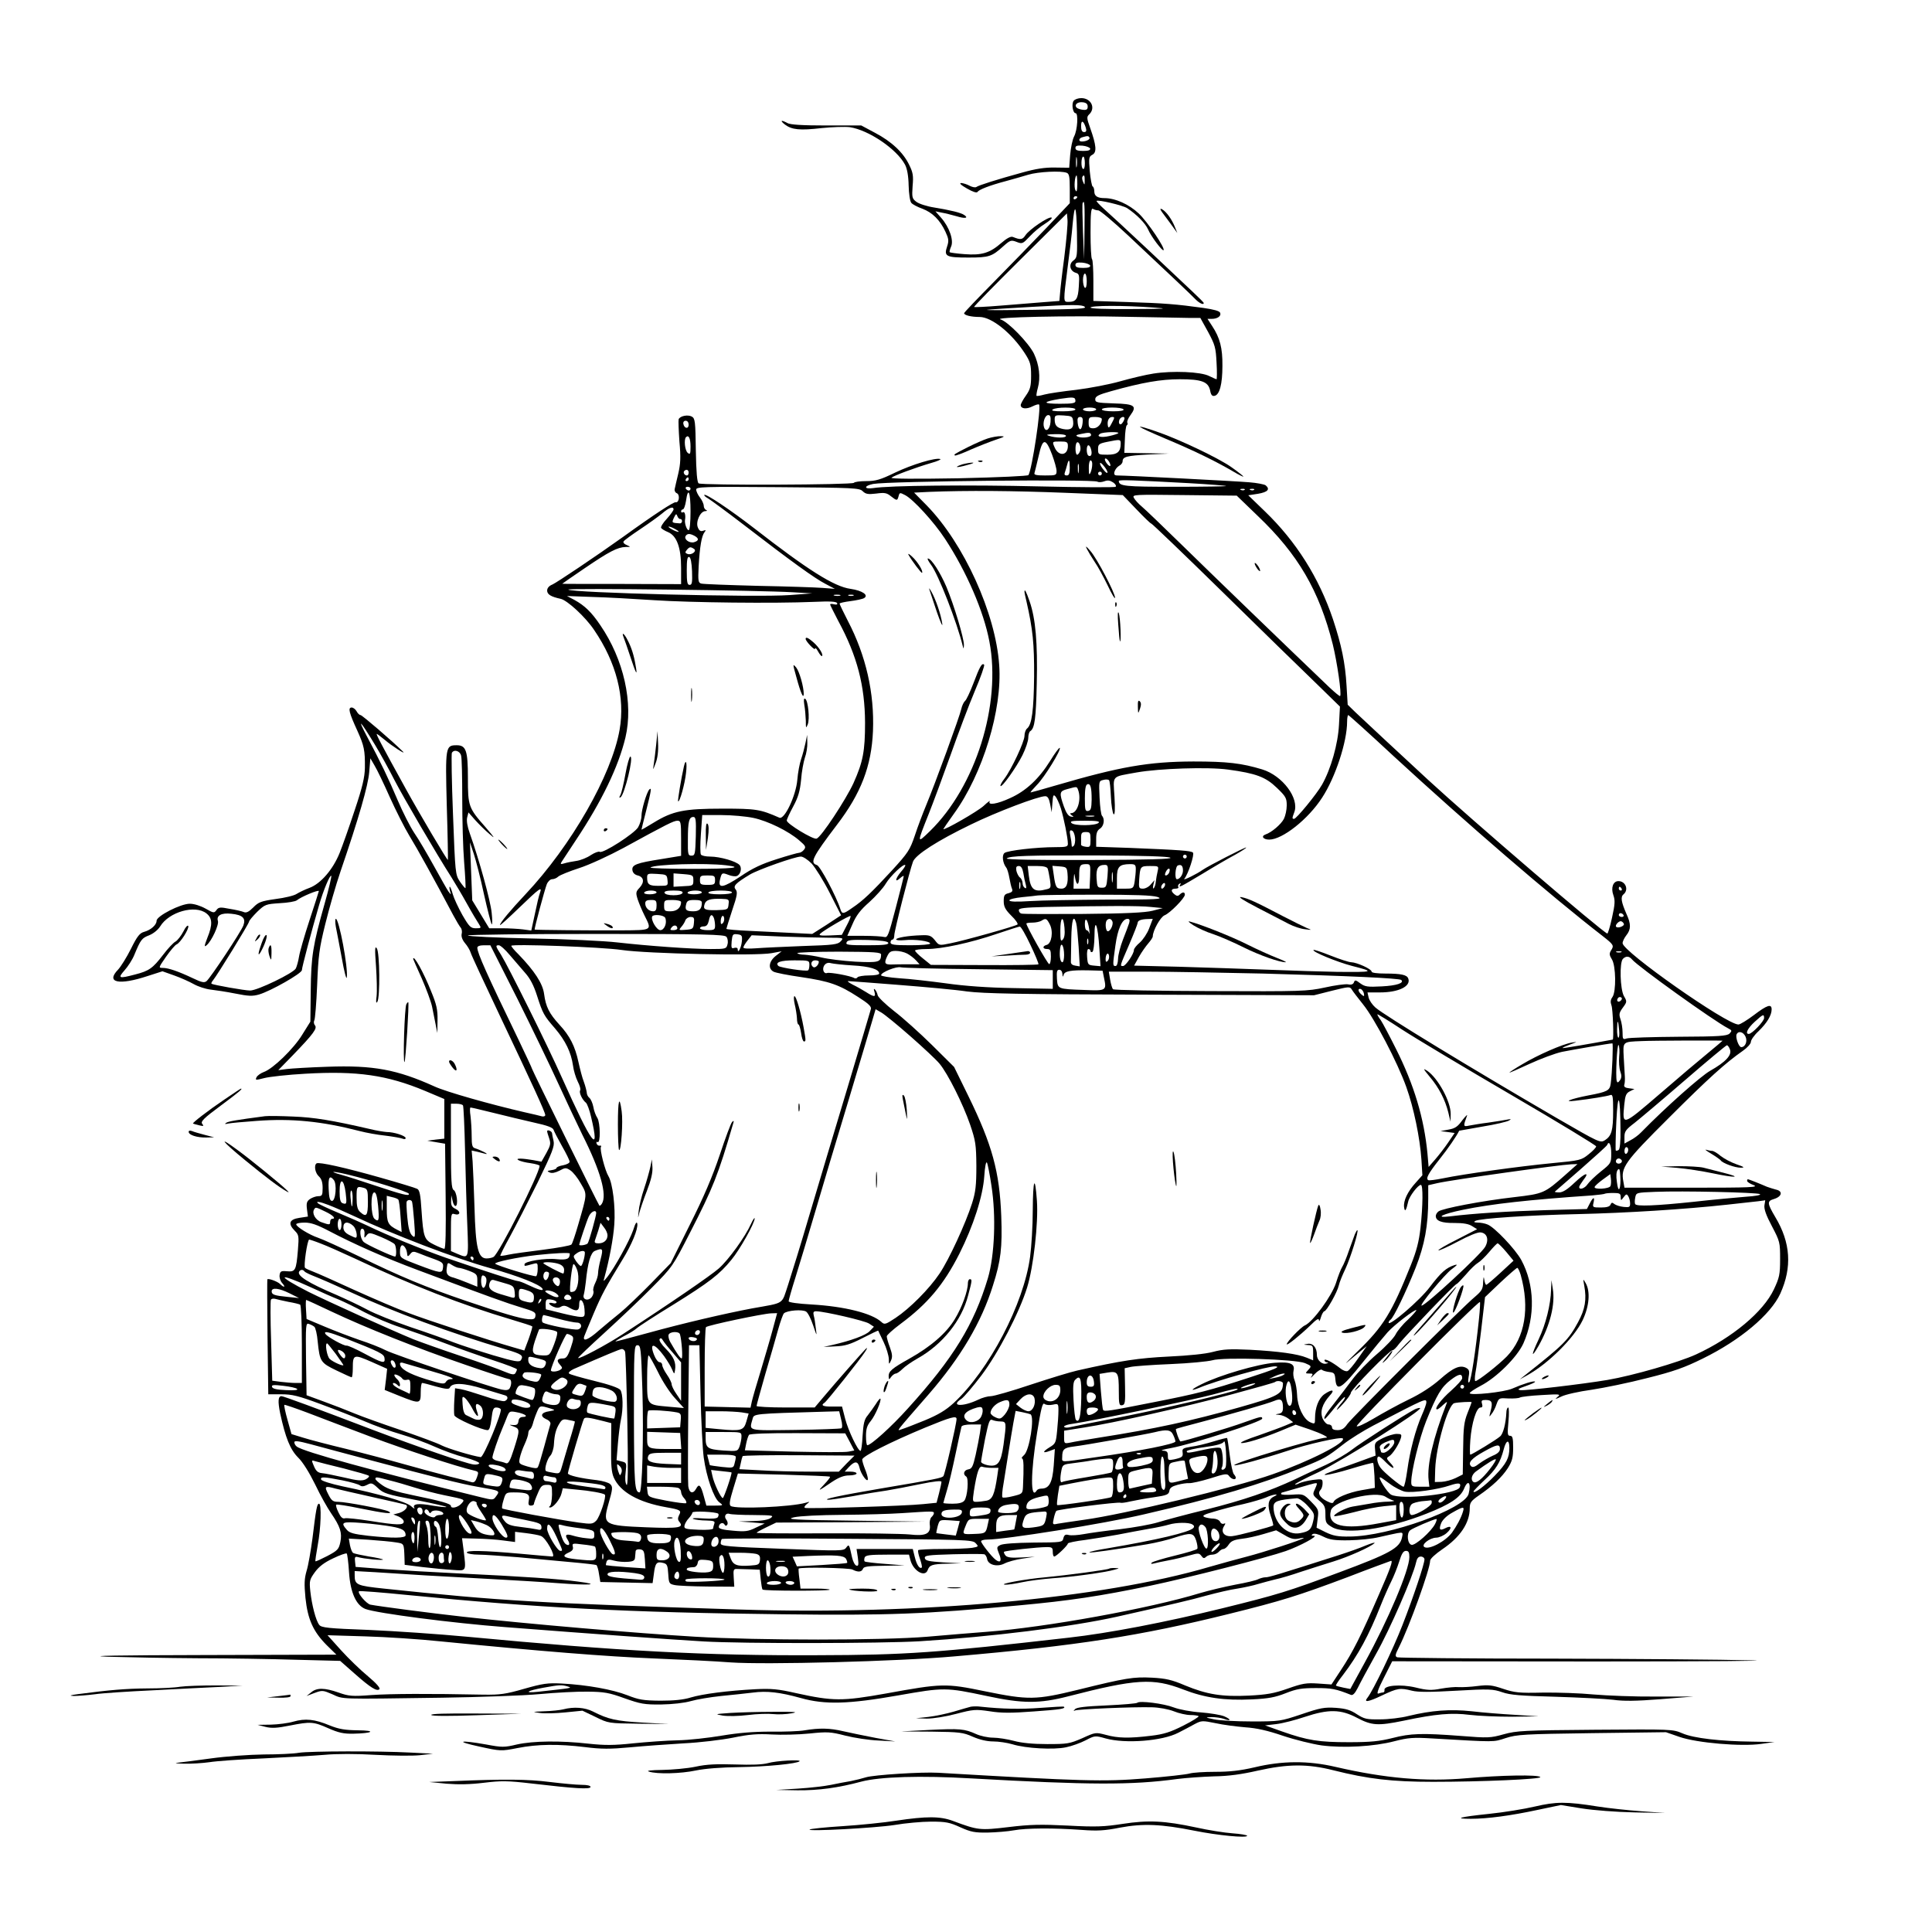 <?xml version="1.0" standalone="no"?>
<!DOCTYPE svg PUBLIC "-//W3C//DTD SVG 20010904//EN"
 "http://www.w3.org/TR/2001/REC-SVG-20010904/DTD/svg10.dtd">
<svg version="1.0" xmlns="http://www.w3.org/2000/svg"
 width="1024pt" height="1024pt" viewBox="0 0 1024 1024"
 preserveAspectRatio="xMidYMid meet">
<g transform="translate(0,1024) scale(0.1,-0.1)"
fill="#000000" stroke="none">
<path d="M5691 9706 c-13 -15 -5 -66 10 -66 15 0 10 -89 -8 -123 -9 -17 -18
-62 -21 -99 l-5 -67 -76 1 c-54 1 -103 -7 -171 -26 -135 -37 -233 -68 -245
-77 -6 -4 -21 -1 -35 6 -14 8 -34 14 -45 15 -13 0 -2 -11 30 -29 31 -18 52
-25 56 -18 8 12 63 34 150 57 36 10 90 25 119 34 53 16 174 22 204 10 13 -5
16 -22 16 -83 l0 -78 -122 -129 c-68 -71 -194 -201 -280 -288 -87 -88 -158
-162 -158 -166 0 -11 38 -20 82 -20 64 0 171 -86 240 -193 29 -45 33 -60 33
-118 0 -55 -4 -72 -27 -105 -16 -22 -28 -45 -28 -51 0 -20 31 -23 62 -7 16 8
32 13 35 10 13 -12 -37 -344 -56 -374 -3 -5 -151 -12 -371 -17 -231 -4 -361
-3 -355 3 12 11 128 54 210 78 33 9 55 19 49 21 -25 9 -150 -29 -240 -72 -78
-38 -103 -45 -153 -45 -33 0 -62 -4 -65 -9 -7 -11 -806 -14 -823 -3 -8 5 -13
58 -15 176 -2 153 -4 168 -21 178 -22 12 -63 3 -70 -14 -2 -7 0 -60 4 -118 8
-84 6 -118 -6 -170 -9 -36 -17 -73 -19 -82 -2 -9 3 -19 11 -22 18 -7 13 -52
-6 -48 -11 2 -110 -62 -279 -184 -144 -103 -350 -241 -374 -252 -18 -7 -28
-19 -28 -32 0 -21 21 -33 72 -44 35 -8 131 -96 177 -165 118 -173 165 -358
135 -529 -42 -240 -256 -614 -499 -872 -80 -85 -135 -151 -135 -163 0 -4 45
37 101 91 109 105 124 116 111 80 -5 -12 -17 -63 -27 -112 l-19 -88 -44 6
c-25 3 -75 6 -112 6 l-67 0 -45 74 -45 74 -6 153 -6 154 20 -60 c11 -33 36
-129 54 -214 19 -85 38 -157 41 -160 4 -3 4 24 0 61 -6 63 -67 284 -116 421
-13 36 -18 67 -14 84 l7 27 36 -41 c20 -22 54 -56 76 -74 32 -28 28 -21 -21
36 -91 103 -94 112 -94 262 0 145 -10 173 -59 173 -60 0 -61 -6 -53 -320 5
-157 7 -286 6 -288 -3 -4 -151 246 -221 373 -132 239 -161 295 -156 295 3 0
22 -15 43 -32 36 -31 117 -83 95 -61 -54 54 -216 193 -224 193 -6 0 -15 9 -21
20 -6 11 -18 20 -26 20 -21 0 -14 -27 30 -123 36 -80 41 -103 40 -197 -1 -50
-13 -102 -54 -224 -29 -88 -65 -190 -80 -227 -35 -87 -100 -163 -160 -185 -25
-9 -55 -24 -68 -32 -13 -9 -63 -21 -111 -27 -77 -11 -91 -16 -119 -45 -23 -23
-37 -30 -50 -24 -9 4 -43 12 -75 17 -50 10 -59 9 -70 -7 -12 -16 -15 -16 -57
8 -27 15 -61 26 -84 26 -49 0 -176 -65 -176 -90 0 -22 -30 -49 -66 -59 -23 -6
-37 -23 -70 -90 -23 -46 -54 -95 -68 -110 -67 -69 3 -85 157 -34 l78 25 62
-22 c34 -12 81 -33 104 -46 23 -13 63 -26 89 -29 27 -3 86 -12 131 -21 70 -14
91 -15 126 -5 62 18 227 112 227 129 0 14 51 207 91 344 23 80 58 163 65 156
2 -3 -13 -69 -35 -146 -63 -223 -72 -280 -74 -462 l-2 -165 -43 -69 c-45 -74
-155 -181 -204 -198 -16 -6 -33 -18 -38 -27 -8 -17 -6 -17 41 -5 27 7 125 18
217 23 275 16 434 -7 635 -91 l102 -43 0 -105 0 -105 -45 -5 -45 -6 47 -8 47
-8 3 -279 c2 -182 0 -279 -7 -278 -5 0 -30 10 -54 22 -53 26 -57 37 -67 183
-5 81 -10 107 -23 113 -9 5 -98 32 -197 60 -187 53 -322 83 -336 75 -15 -10
-8 -51 12 -69 14 -13 20 -31 20 -62 0 -38 -3 -43 -23 -43 -12 0 -32 -7 -44
-15 -17 -12 -20 -22 -16 -54 l5 -39 -46 -7 c-53 -8 -61 -31 -23 -69 21 -21 22
-28 16 -102 -9 -107 -13 -116 -58 -112 -31 3 -36 0 -39 -20 -2 -13 4 -32 14
-43 20 -22 10 -26 -12 -4 -15 14 -63 31 -67 24 -1 -2 -1 -140 1 -307 l4 -302
69 0 c58 0 90 -8 206 -51 76 -28 181 -69 233 -91 52 -23 140 -54 195 -70 55
-16 136 -46 180 -66 44 -20 116 -46 160 -57 44 -12 78 -26 75 -31 -3 -5 -16
-8 -30 -6 -38 4 -300 95 -530 182 -304 116 -477 180 -488 180 -18 0 -20 -27
-7 -91 28 -129 53 -192 95 -234 25 -24 60 -81 91 -144 27 -57 65 -124 83 -150
50 -73 60 -105 50 -154 -8 -38 -14 -45 -69 -74 -33 -17 -61 -30 -63 -28 -2 1
4 40 12 85 17 89 21 220 7 220 -11 0 -16 -28 -35 -185 -9 -66 -22 -143 -31
-171 -12 -42 -13 -69 -6 -143 12 -114 41 -178 111 -249 l53 -52 -699 -2 c-461
-1 -636 -4 -514 -9 102 -3 316 -7 475 -8 160 0 395 -4 524 -8 l234 -6 76 -67
c86 -76 119 -96 132 -83 6 6 -17 32 -60 68 -39 32 -103 94 -143 138 l-72 80
199 -6 c110 -3 292 -15 405 -27 526 -52 877 -80 1125 -90 149 -6 332 -15 407
-21 183 -13 887 5 1188 32 649 56 986 109 1454 225 279 69 368 97 629 195 116
45 220 83 229 86 13 4 -3 -41 -61 -173 -98 -226 -140 -309 -204 -406 l-50 -76
-71 5 c-62 4 -82 1 -161 -27 -74 -26 -111 -32 -205 -37 -143 -7 -223 6 -339
54 -70 30 -102 37 -174 41 -99 5 -138 -1 -393 -64 -225 -55 -263 -55 -494 -8
-208 43 -228 42 -525 -12 -230 -41 -280 -41 -475 2 -97 22 -131 25 -215 21
-149 -8 -280 -25 -344 -44 -38 -12 -90 -17 -161 -17 -91 1 -114 5 -175 29 -77
30 -213 55 -347 62 -76 4 -101 0 -200 -28 -97 -28 -127 -32 -213 -31 -294 6
-492 5 -595 -2 -104 -8 -121 -6 -175 13 -74 26 -116 27 -146 1 l-24 -19 42 16
c41 15 44 15 95 -7 60 -27 25 -26 583 -18 198 3 430 11 515 19 85 8 200 14
255 13 87 -1 112 -5 195 -35 85 -30 105 -34 195 -33 60 1 122 8 157 18 31 9
103 21 160 27 56 5 132 14 168 18 75 10 143 2 255 -29 128 -36 254 -32 515 14
244 43 253 43 470 -3 191 -41 279 -41 431 -2 360 93 451 98 609 37 116 -45
220 -60 365 -53 88 4 124 11 180 33 58 23 85 27 160 27 82 0 105 -4 185 -36
10 -4 21 7 36 36 11 23 55 105 98 182 74 131 195 410 211 482 5 23 12 33 26
33 10 0 19 -7 19 -15 0 -24 -58 -198 -117 -349 -48 -124 -156 -348 -185 -384
-22 -27 4 -23 77 12 83 39 95 41 159 25 31 -8 97 -8 234 0 175 10 195 9 244
-8 43 -15 98 -19 283 -24 127 -4 264 -11 305 -16 55 -8 122 -7 250 3 l175 14
-200 0 c-110 -1 -258 5 -328 11 -71 7 -193 11 -270 10 -126 -3 -150 0 -210 20
-59 20 -78 22 -135 15 -37 -5 -82 -7 -100 -6 -17 2 -60 -2 -94 -8 -51 -10 -74
-9 -135 6 -80 19 -171 11 -165 -14 1 -6 -2 -12 -7 -12 -5 0 -17 -3 -25 -6 -11
-4 -3 21 28 82 l45 89 1078 -1 c604 0 966 3 823 6 -140 4 -616 8 -1057 9 -441
0 -808 4 -817 7 -13 5 -12 13 9 54 54 107 165 414 165 458 0 10 27 35 65 61
95 64 145 140 145 217 0 30 7 39 47 67 73 50 124 98 155 146 23 37 28 56 28
108 0 51 -3 63 -16 63 -14 0 -15 10 -9 75 4 41 3 75 -1 75 -5 0 -10 -12 -10
-27 -3 -59 -17 -113 -33 -126 -18 -17 -150 -97 -158 -97 -3 0 -3 35 0 77 7 91
32 173 54 173 10 0 12 6 8 20 -5 16 -2 20 19 20 33 0 39 -12 27 -57 -9 -35 -9
-36 4 -18 9 10 21 34 27 53 12 33 14 33 63 30 27 -1 55 1 61 5 7 4 58 10 115
13 98 6 103 5 84 -10 -16 -14 -12 -13 20 2 22 11 94 27 160 36 66 10 199 37
295 62 141 35 199 56 296 104 196 96 359 232 410 344 63 139 55 270 -27 406
-43 73 -44 84 -7 95 43 13 49 42 11 50 -15 4 -37 11 -48 15 -34 15 -97 40
-101 40 -2 0 -4 -4 -4 -9 0 -5 15 -15 34 -22 30 -12 -13 -14 -325 -14 l-359 0
-6 33 c-14 74 6 103 241 337 211 211 300 291 393 356 23 16 42 37 42 47 0 10
18 36 41 57 45 44 69 84 69 115 0 31 -23 24 -94 -30 -36 -27 -73 -50 -82 -50
-63 0 -614 387 -614 431 0 9 9 28 20 42 25 31 25 60 1 112 -28 64 -33 91 -16
105 29 24 11 70 -27 70 -28 0 -41 -35 -27 -74 10 -28 9 -48 -7 -120 -10 -47
-22 -85 -25 -84 -31 12 -720 603 -949 814 -139 128 -348 323 -386 359 l-41 40
-6 100 c-7 122 -27 217 -72 353 -74 220 -195 412 -361 572 l-88 85 52 8 c52 9
65 24 40 45 -7 5 -47 13 -88 16 -69 6 -648 36 -697 36 -16 0 -20 5 -16 20 3
11 14 25 24 31 11 5 19 16 19 24 0 24 22 30 135 36 l110 5 -118 2 -118 2 3 71
c1 39 6 73 10 75 5 3 6 9 3 14 -3 5 4 23 16 39 37 50 23 60 -88 63 -89 3 -98
5 -98 22 0 15 16 24 85 43 165 46 263 63 363 63 116 0 151 -13 161 -60 4 -23
11 -31 23 -28 27 5 42 62 42 159 1 94 -13 149 -55 212 l-24 37 22 0 c31 0 52
15 45 32 -3 10 -34 18 -89 26 -144 20 -208 25 -398 31 l-185 6 0 107 c0 58 -3
110 -7 114 -5 4 -8 68 -8 141 0 105 3 132 13 126 6 -4 19 -8 28 -8 9 0 78 -58
155 -130 237 -222 338 -318 361 -342 20 -20 43 -31 43 -19 0 3 -26 29 -57 58
-32 30 -141 133 -243 229 -102 96 -205 191 -229 212 -23 21 -41 40 -39 42 8 8
138 -23 162 -38 51 -34 97 -81 111 -113 15 -36 76 -117 82 -110 10 10 -85 151
-132 195 -51 48 -124 81 -181 81 -37 0 -54 11 -54 35 0 13 -4 25 -9 27 -4 2
-11 38 -15 80 -6 71 -5 78 14 88 24 13 21 49 -12 142 -19 53 -19 59 -4 73 34
34 8 85 -43 85 -16 0 -34 -6 -40 -14z m74 -31 c0 -15 -6 -19 -25 -17 -13 1
-29 7 -33 11 -15 15 3 32 31 29 19 -2 27 -9 27 -23z m-10 -112 c5 -17 2 -23
-9 -23 -11 0 -16 10 -16 32 0 34 13 29 25 -9z m19 -52 c6 -9 -16 -21 -40 -21
-20 0 -17 18 4 23 28 8 31 7 36 -2z m4 -58 c2 -9 -9 -13 -37 -13 -30 0 -41 4
-41 16 0 11 9 14 37 12 20 -2 38 -9 41 -15z m-71 -95 c-2 -13 -4 -3 -4 22 0
25 2 35 4 23 2 -13 2 -33 0 -45z m43 16 c0 -21 -4 -33 -10 -29 -12 7 -10 65 2
65 4 0 8 -16 8 -36z m-40 -111 c-1 -36 -3 -44 -10 -31 -9 14 -3 78 6 78 2 0 4
-21 4 -47z m39 20 c0 -25 -1 -25 -8 -8 -5 11 -7 23 -4 28 8 14 13 7 12 -20z
m-39 -87 c0 -3 -4 -8 -10 -11 -5 -3 -10 -1 -10 4 0 6 5 11 10 11 6 0 10 -2 10
-4z m38 -178 l-2 -153 -6 145 c-3 80 -4 148 -2 153 10 23 12 -8 10 -145z m-59
-159 c-26 -19 -19 -55 13 -65 18 -5 20 -12 16 -71 -4 -68 -14 -83 -55 -83 -28
0 -28 -2 -4 186 11 82 23 183 26 224 11 120 20 105 23 -40 2 -128 2 -135 -19
-151z m-48 18 c-12 -89 -22 -178 -23 -197 l-3 -35 -90 -7 c-49 -4 -150 -12
-224 -18 -73 -6 -135 -9 -138 -7 -2 3 108 115 244 250 l248 246 3 -35 c2 -19
-6 -108 -17 -197z m137 -44 c2 -9 -9 -13 -37 -13 -30 0 -41 4 -41 16 0 11 9
14 37 12 20 -2 38 -9 41 -15z m-18 -84 c0 -24 -4 -38 -10 -34 -5 3 -10 22 -10
41 0 19 5 34 10 34 6 0 10 -18 10 -41z m-11 -135 c11 -10 -21 -12 -269 -16
-146 -2 -257 -3 -248 0 10 2 120 9 245 16 205 12 259 12 272 0z m366 -4 c85
-6 66 -7 -117 -8 -140 -1 -218 2 -218 8 0 11 179 12 335 0z m188 -55 l59 0 41
-74 c37 -69 41 -83 45 -163 3 -48 2 -88 0 -88 -3 0 -20 8 -39 17 -44 23 -196
29 -296 13 -40 -6 -119 -25 -176 -41 -56 -16 -160 -36 -232 -45 -71 -8 -147
-19 -169 -25 -21 -6 -40 -9 -42 -7 -2 2 1 22 7 43 15 54 7 122 -21 181 -29 58
-138 170 -177 181 -43 12 353 21 667 14 151 -3 301 -5 333 -6z m-603 -441 c0
-11 -17 -14 -82 -14 -95 0 -95 10 0 26 73 11 82 10 82 -12z m0 -44 c0 -6 -29
-10 -67 -10 -48 0 -64 3 -53 10 20 13 120 13 120 0z m110 0 c0 -5 -16 -10 -35
-10 -19 0 -35 5 -35 10 0 6 16 10 35 10 19 0 35 -4 35 -10z m145 0 c4 -6 -17
-10 -54 -10 -34 0 -61 4 -61 10 0 6 24 10 54 10 30 0 58 -4 61 -10z m-387 -67
c-3 -38 -24 -56 -34 -29 -9 24 4 66 22 66 11 0 14 -9 12 -37z m120 3 c4 -35
-13 -48 -53 -40 -34 7 -45 19 -45 52 0 21 4 23 48 20 44 -3 47 -5 50 -32z m50
-8 c-2 -18 -7 -33 -13 -33 -5 0 -11 15 -13 33 -3 24 1 32 13 32 12 0 16 -8 13
-32z m102 21 c0 -25 -22 -49 -45 -49 -21 0 -25 5 -25 30 0 28 3 30 35 30 19 0
35 -5 35 -11z m53 -21 c-13 -26 -18 -29 -21 -15 -5 26 5 47 23 47 14 0 13 -4
-2 -32z m67 25 c0 -5 -4 -15 -10 -23 -11 -18 -25 -7 -17 15 6 15 27 21 27 8z
m-2310 -34 c0 -24 -23 -21 -28 4 -2 10 3 17 12 17 10 0 16 -9 16 -21z m2133
-54 c2 -13 -49 -19 -71 -9 -13 6 -8 9 18 14 42 9 51 8 53 -5z m144 9 c-3 -3
-24 -10 -47 -15 -44 -10 -72 -3 -49 12 15 10 106 12 96 3z m-277 -14 c0 -12
-54 -12 -90 0 -19 6 -11 8 33 9 32 1 57 -3 57 -9z m-1990 -57 c0 -39 -2 -44
-15 -33 -15 12 -21 71 -9 83 14 14 24 -6 24 -50z m2280 16 c0 -44 -18 -59 -70
-59 -48 0 -50 1 -50 29 0 26 4 30 48 39 69 14 72 14 72 -9z m-364 -58 c13 -35
24 -74 24 -87 0 -23 -3 -24 -61 -24 -45 0 -60 3 -56 13 2 7 12 47 22 90 21 96
37 98 71 8z m84 45 c0 -50 -47 -57 -69 -10 -15 34 -16 34 29 34 35 0 40 -3 40
-24z m65 -26 c-4 -11 -11 -20 -16 -20 -10 0 -12 53 -2 64 11 11 25 -23 18 -44z
m58 8 c7 -25 0 -41 -14 -33 -12 8 -12 55 0 55 5 0 11 -10 14 -22z m97 -68 c6
-11 7 -20 3 -20 -5 0 -14 9 -21 20 -7 11 -8 20 -2 20 5 0 14 -9 20 -20z m-210
-30 c0 -30 -4 -40 -16 -40 -11 0 -14 5 -10 16 3 9 9 27 12 40 9 35 14 29 14
-16z m119 18 c0 -13 -4 -32 -9 -43 -7 -15 -9 -10 -9 23 -1 23 4 42 9 42 6 0
10 -10 9 -22z m-72 -40 c-2 -13 -4 -5 -4 17 -1 22 1 32 4 23 2 -10 2 -28 0
-40z m153 -2 c-1 -6 -10 0 -20 13 -11 13 -20 28 -20 35 1 6 10 0 20 -13 11
-13 20 -28 20 -35z m-2220 -1 c0 -8 -4 -15 -9 -15 -13 0 -22 16 -14 24 11 11
23 6 23 -9z m2190 -5 c0 -5 -4 -10 -10 -10 -5 0 -10 5 -10 10 0 6 5 10 10 10
6 0 10 -4 10 -10z m-2190 -30 c0 -5 -5 -10 -11 -10 -5 0 -7 5 -4 10 3 6 8 10
11 10 2 0 4 -4 4 -10z m2167 -13 c6 -4 22 -3 36 2 18 7 30 5 47 -6 12 -8 18
-19 13 -23 -4 -4 -186 -3 -403 2 -374 9 -799 5 -882 -9 -50 -7 -50 12 0 22 81
15 1166 26 1189 12z m488 -8 c105 -6 192 -13 194 -15 2 -2 -119 -4 -270 -4
-267 0 -299 3 -299 31 0 7 81 4 375 -12z m-2645 -29 c0 -5 -4 -10 -9 -10 -6 0
-13 5 -16 10 -3 6 1 10 9 10 9 0 16 -4 16 -10z m913 -14 c16 -15 28 -17 71
-12 44 6 56 4 78 -14 32 -25 34 -25 41 1 5 19 7 19 34 5 43 -22 153 -142 212
-232 114 -174 205 -384 235 -544 64 -334 -73 -769 -315 -1005 -70 -68 -70 -68
-7 90 22 55 74 195 115 310 41 116 99 270 130 343 31 73 53 135 49 139 -11 11
-23 -9 -56 -97 -18 -47 -38 -90 -45 -95 -7 -6 -16 -25 -20 -43 -8 -38 -139
-397 -187 -512 -17 -41 -44 -112 -59 -158 -26 -77 -36 -92 -121 -185 -108
-117 -154 -161 -211 -199 -48 -34 -54 -34 -63 -6 -21 67 -107 228 -124 233
-39 12 -24 42 105 212 129 168 184 313 192 498 8 202 -37 400 -133 584 -24 47
-44 88 -44 92 0 3 26 9 58 13 31 4 64 11 72 16 26 16 -10 40 -72 49 -87 12
-225 99 -513 323 -123 95 -254 183 -262 175 -2 -3 6 -11 19 -18 12 -7 97 -69
188 -139 257 -198 378 -285 434 -314 l51 -27 -65 5 c-36 3 -191 8 -345 11
-154 4 -288 9 -298 12 -16 4 -18 14 -14 91 6 106 16 162 31 181 9 12 8 13 -7
8 -13 -5 -21 0 -28 17 -13 29 12 86 39 87 10 0 12 3 5 6 -7 2 -13 13 -13 22 0
10 -9 30 -20 44 -11 14 -20 33 -20 42 0 15 36 16 432 13 406 -3 434 -4 451
-22z m2024 8 c-3 -3 -12 -4 -19 -1 -8 3 -5 6 6 6 11 1 17 -2 13 -5z m50 0 c-3
-3 -12 -4 -19 -1 -8 3 -5 6 6 6 11 1 17 -2 13 -5z m-999 -16 l303 -12 72 -75
c40 -42 75 -76 79 -76 4 0 173 -162 375 -360 202 -198 426 -417 497 -485 l128
-125 -5 -95 c-5 -103 -43 -236 -90 -319 -29 -51 -136 -181 -148 -181 -11 0
-11 3 1 35 28 73 -62 194 -170 227 -109 33 -185 42 -365 42 -238 -1 -388 -27
-733 -128 -68 -20 -126 -36 -129 -36 -4 0 12 18 33 40 40 40 130 187 121 196
-3 3 -26 -28 -51 -69 -60 -96 -129 -160 -212 -197 -69 -32 -121 -40 -108 -17
4 6 -11 -4 -32 -24 -31 -29 -214 -134 -214 -123 0 1 25 38 56 81 153 211 257
552 240 788 -19 275 -187 644 -384 846 l-67 68 80 4 c201 8 444 6 723 -5z
m-1988 -98 c0 -59 -4 -100 -10 -100 -10 0 -23 38 -19 56 4 23 -2 45 -11 39 -5
-3 -10 -1 -10 4 0 6 4 11 9 11 6 0 13 20 17 45 11 78 24 49 24 -55z m3007 -25
c213 -203 325 -395 397 -680 23 -94 48 -265 39 -274 -2 -3 -27 18 -56 45 -249
238 -634 610 -782 755 -99 97 -195 189 -213 204 -18 15 -37 36 -42 46 -10 18
-1 18 267 15 l278 -3 112 -108z m-3097 35 c0 -5 -16 -28 -36 -50 -20 -21 -33
-43 -30 -48 3 -5 19 -15 36 -22 47 -19 70 -82 70 -189 l0 -87 -315 1 c-173 0
-315 0 -315 1 0 1 54 38 120 83 128 87 173 111 217 112 27 0 27 0 5 10 -13 5
-20 13 -17 19 3 6 43 35 88 65 45 30 98 68 117 84 36 31 60 39 60 21z m35 -51
c6 1 10 -5 10 -11 0 -7 -6 -13 -12 -12 -44 3 -43 3 -31 30 10 21 13 23 18 9 3
-9 10 -16 15 -16z m-25 -54 c14 -8 21 -14 15 -14 -5 0 -21 6 -35 14 -14 8 -20
14 -15 14 6 0 21 -6 35 -14z m101 -35 c25 -14 24 -26 -3 -34 -25 -6 -54 16
-44 33 9 14 22 14 47 1z m-3 -69 c18 -11 -12 -35 -34 -27 -13 5 -14 9 -4 21
14 17 20 18 38 6z m-10 -119 c2 -60 0 -72 -13 -72 -12 0 -15 14 -15 76 0 56 3
75 13 72 8 -3 13 -30 15 -76z m532 -111 l105 -6 -120 -9 c-174 -13 -1157 12
-1173 29 -8 9 1026 -4 1188 -14z m253 -18 c-7 -2 -21 -2 -30 0 -10 3 -4 5 12
5 17 0 24 -2 18 -5z m70 0 c-7 -2 -19 -2 -25 0 -7 3 -2 5 12 5 14 0 19 -2 13
-5z m-1058 -24 c195 -13 638 -18 849 -9 86 4 120 2 123 -7 3 -7 -3 -9 -16 -6
-12 3 -21 3 -21 -1 0 -3 20 -43 44 -89 99 -183 140 -341 141 -537 0 -152 -11
-208 -61 -320 -41 -89 -172 -288 -196 -295 -18 -6 -158 79 -158 96 0 6 15 39
34 74 27 50 36 82 42 142 3 43 13 95 20 117 8 21 14 57 13 80 l-1 41 -9 -44
c-5 -24 -15 -62 -23 -85 -8 -23 -17 -72 -20 -109 -7 -84 -68 -213 -95 -201
-102 45 -124 48 -301 48 -204 0 -264 -12 -365 -74 -36 -22 -65 -39 -65 -37 0
1 11 47 25 101 27 107 30 125 16 111 -14 -16 -41 -107 -41 -139 0 -17 -8 -44
-18 -61 -21 -34 -186 -140 -203 -130 -5 4 -27 -4 -47 -17 -20 -14 -55 -28 -77
-31 -22 -3 -51 -9 -64 -13 -19 -6 -22 -4 -15 7 5 8 39 59 75 114 140 210 227
392 264 546 43 183 -9 414 -133 595 -47 70 -83 104 -137 134 l-40 21 135 -5
c74 -2 221 -10 325 -17z m3923 -828 c381 -351 831 -739 1105 -951 61 -48 63
-51 45 -79 -9 -15 -8 -24 5 -45 22 -33 24 -173 3 -201 -10 -14 -11 -26 -5 -43
8 -20 13 -181 7 -182 -118 -22 -264 -47 -266 -45 -2 2 16 10 40 19 40 15 41
15 8 10 -48 -8 -181 -66 -262 -115 -38 -22 -68 -42 -68 -44 0 -2 48 19 106 46
59 27 136 56 173 64 60 12 252 45 267 45 5 0 -1 -158 -9 -214 -5 -36 -17 -43
-119 -62 -93 -18 -140 -37 -68 -28 78 9 169 24 185 30 13 5 15 -8 15 -84 0
-103 -8 -132 -43 -155 -25 -16 -29 -14 -259 119 -447 260 -909 541 -958 584
-16 14 -32 37 -36 53 l-6 27 66 0 c100 0 166 33 150 74 -7 19 -37 26 -121 26
-44 0 -73 4 -73 10 0 14 -78 49 -108 50 -12 0 -61 16 -109 35 -48 19 -89 33
-91 30 -9 -9 123 -63 202 -84 126 -32 120 -34 -79 -32 -66 1 -226 6 -355 11
-129 5 -344 12 -477 16 l-242 6 26 47 c14 25 37 57 50 72 12 14 23 30 23 36 0
30 41 104 63 112 28 11 107 91 107 109 0 15 -12 16 -28 0 -8 -8 -15 -8 -27 2
-21 17 -19 30 6 30 11 0 18 4 14 9 -3 5 0 13 6 17 8 4 9 3 5 -4 -12 -20 -1
-14 116 56 62 38 141 84 175 102 34 19 60 36 58 38 -3 4 -205 -100 -230 -118
-29 -21 -107 -60 -98 -48 21 25 55 130 46 139 -10 10 -66 14 -335 25 l-178 6
0 42 c0 30 5 44 20 54 21 13 27 51 11 68 -5 5 -11 48 -13 97 -4 85 -4 88 19
93 13 4 27 3 31 -1 4 -3 8 -43 10 -88 2 -45 9 -86 14 -92 7 -7 9 22 5 92 -7
117 -19 104 118 129 119 21 378 30 485 15 147 -20 198 -39 257 -96 48 -46 53
-55 53 -94 0 -23 -7 -55 -15 -71 -15 -29 -65 -72 -98 -83 -25 -9 -11 -27 20
-27 70 0 207 108 281 223 70 107 132 296 132 402 0 19 3 35 6 35 3 0 112 -98
242 -219z m-5402 64 c30 -49 77 -135 105 -190 47 -91 221 -389 303 -517 18
-29 55 -91 81 -138 26 -47 55 -95 63 -107 14 -22 13 -23 -16 -23 -27 0 -35 8
-71 70 -22 39 -45 89 -51 110 -6 22 -13 40 -16 40 -3 0 -2 -10 1 -22 7 -22 7
-23 -8 -3 -8 11 -42 72 -77 135 -35 63 -81 142 -104 175 -22 33 -61 110 -87
171 -51 120 -90 202 -164 341 -55 104 -36 85 41 -42z m458 -60 c4 -14 6 -116
6 -227 0 -112 4 -263 10 -337 6 -74 9 -136 7 -138 -2 -2 -15 14 -29 34 -25 38
-25 43 -37 356 -7 174 -9 322 -6 327 12 20 43 10 49 -15z m-378 -220 c32 -71
79 -164 104 -205 40 -65 130 -227 232 -420 16 -30 34 -60 40 -67 6 -7 8 -22 5
-33 -3 -13 3 -31 17 -48 13 -15 27 -38 31 -52 4 -14 74 -164 155 -335 173
-365 240 -510 240 -525 0 -6 -8 -9 -17 -7 -10 3 -52 13 -93 22 -178 41 -416
108 -478 137 -197 89 -323 113 -567 104 -93 -3 -190 -9 -215 -12 l-45 -6 76
78 c112 116 132 144 118 160 -6 7 -7 19 -3 26 4 6 11 91 15 187 6 155 11 194
43 323 20 81 56 207 81 280 97 283 146 454 152 526 l6 73 22 -38 c13 -21 49
-96 81 -168z m3720 -14 c-1 -45 -4 -56 -18 -59 -16 -3 -18 5 -18 66 0 47 4 72
13 75 17 6 23 -16 23 -82z m-72 53 c19 -50 -3 -124 -37 -124 -7 0 -6 -4 3 -11
13 -8 12 -10 -4 -7 -13 2 -25 19 -37 53 -26 74 -24 82 19 93 51 14 49 14 56
-4z m-91 -99 c16 -53 37 -157 37 -187 0 -16 -9 -18 -67 -18 -99 0 -254 -18
-269 -31 -15 -12 -9 -54 9 -77 6 -7 13 -32 17 -55 4 -23 10 -49 14 -58 5 -12
0 -18 -18 -23 -22 -5 -26 -12 -26 -42 0 -29 8 -45 40 -77 23 -22 37 -43 33
-47 -11 -9 -284 -86 -357 -100 -58 -12 -59 -12 -81 17 -20 24 -29 28 -72 26
-70 -2 -133 -13 -133 -22 0 -5 20 -6 44 -4 54 6 136 -5 136 -18 0 -5 -46 -9
-105 -9 -87 0 -105 3 -105 15 0 8 5 15 10 15 6 0 10 10 10 23 0 24 82 345 99
390 14 37 129 111 307 197 135 66 356 150 394 150 13 0 20 -12 26 -42 l8 -43
4 49 c3 41 5 47 16 35 7 -8 20 -36 29 -64z m-1630 -50 c76 -16 187 -70 244
-120 33 -28 36 -34 24 -49 -7 -9 -19 -16 -26 -16 -6 0 -60 -15 -119 -34 -79
-25 -128 -48 -191 -91 -92 -61 -120 -66 -109 -18 9 38 11 39 45 26 17 -7 37
-9 44 -6 20 7 29 42 15 58 -17 20 -104 45 -156 45 -24 0 -46 5 -49 11 -4 6 -4
55 0 110 l7 99 102 0 c55 0 131 -7 169 -15z m1805 8 c-10 -2 -28 -2 -40 0 -13
2 -5 4 17 4 22 1 32 -1 23 -4z m-2110 -105 c-3 -95 -4 -103 -23 -103 -18 0
-20 6 -19 85 0 95 6 120 29 120 13 0 15 -15 13 -102z m-78 -11 l0 -93 -103
-17 c-135 -21 -159 -31 -155 -59 2 -14 12 -24 28 -28 33 -8 37 -36 10 -65 -20
-21 -21 -27 -10 -62 7 -21 23 -59 36 -85 40 -80 44 -78 -123 -79 -166 -1 -457
2 -459 4 -3 4 53 212 64 240 6 15 19 27 28 27 10 0 25 6 33 14 9 8 59 28 111
45 53 17 157 65 235 107 232 127 266 144 286 144 17 0 19 -8 19 -93z m2213 82
c-16 -16 -129 -17 -144 -1 -10 10 4 12 71 12 63 0 81 -3 73 -11z m-125 -79 c2
-18 -1 -37 -7 -43 -8 -8 -11 -6 -11 5 0 8 -3 30 -7 48 -5 25 -3 32 8 28 8 -2
15 -19 17 -38z m82 -11 c0 -37 -2 -40 -25 -37 -14 2 -25 6 -25 11 0 4 0 21 0
37 0 25 4 30 25 30 23 0 25 -4 25 -41z m423 -95 c13 -7 -114 -11 -429 -12
-275 -1 -444 2 -438 8 15 14 105 17 489 16 229 -1 367 -5 378 -12z m87 6 c0
-5 -4 -10 -10 -10 -5 0 -10 5 -10 10 0 6 5 10 10 10 6 0 10 -4 10 -10z m-1988
-37 c19 -21 63 -91 96 -156 l60 -118 -76 -50 -77 -49 -100 5 c-55 3 -157 8
-227 11 -71 3 -128 8 -128 11 0 2 14 47 31 99 27 79 29 96 18 110 -15 18 0 33
76 79 44 26 238 95 270 95 12 0 37 -17 57 -37z m-455 -9 c100 -12 36 -19 -177
-19 -126 0 -226 3 -222 7 18 17 290 25 399 12z m929 -34 c-31 -37 -35 -61 -6
-35 11 10 20 15 20 11 0 -4 -19 -79 -42 -167 -39 -148 -43 -160 -62 -155 -12
3 -60 6 -108 6 l-87 0 27 61 c20 47 42 76 90 118 34 31 74 75 87 98 24 40 94
107 103 98 3 -2 -7 -18 -22 -35z m1002 -25 l-3 -65 -42 0 -43 0 1 48 c2 33 3
38 6 17 8 -53 23 -52 23 1 0 57 4 64 37 64 23 0 23 -3 21 -65z m92 0 c-5 -56
-7 -60 -30 -60 -23 0 -25 4 -28 50 -3 52 8 71 44 71 17 0 18 -7 14 -61z m150
38 c0 -16 -3 -45 -6 -65 -6 -37 -8 -38 -50 -38 l-44 0 0 55 c0 61 12 74 68 75
28 0 32 -3 32 -27z m250 -7 c0 -22 -17 -46 -32 -46 -13 0 -9 68 5 73 18 7 27
-2 27 -27z m-846 -13 c3 -21 9 -49 13 -62 4 -17 3 -22 -5 -17 -7 4 -12 15 -12
25 0 10 -6 24 -14 30 -8 6 -16 23 -19 36 -3 19 0 25 13 25 12 0 19 -11 24 -37z
m129 23 c3 -7 8 -34 12 -58 6 -42 5 -46 -17 -51 -66 -18 -86 -3 -95 72 l-6 51
51 0 c33 0 52 -5 55 -14z m105 -25 c5 -55 -5 -81 -32 -81 -27 0 -32 8 -41 74
l-7 47 38 -3 c36 -3 39 -5 42 -37z m478 12 c-4 -16 -8 -40 -10 -56 -1 -15 -6
-30 -11 -35 -4 -4 -5 4 -2 18 l6 25 -19 -22 c-10 -13 -29 -23 -42 -23 -21 0
-23 3 -20 48 5 70 6 72 58 72 45 0 46 0 40 -27z m61 -8 c-4 -8 -11 -15 -17
-15 -7 0 -7 6 0 21 13 23 26 19 17 -6z m-300 -47 c-2 -13 -4 -3 -4 22 0 25 2
35 4 23 2 -13 2 -33 0 -45z m-2359 7 c3 -30 2 -30 -45 -30 -52 -1 -63 7 -63
43 0 22 3 23 53 20 50 -3 52 -4 55 -33z m137 -1 c0 -28 -2 -29 -52 -31 l-53
-3 0 36 0 35 53 -4 c50 -4 52 -6 52 -33z m115 1 c0 -22 -4 -25 -40 -25 -36 0
-40 3 -40 25 0 23 4 25 40 25 36 0 40 -2 40 -25z m1617 -42 c-3 -10 -5 -4 -5
12 0 17 2 24 5 18 2 -7 2 -21 0 -30z m767 12 c-4 -8 -10 -15 -15 -15 -4 0 -6
7 -3 15 4 8 10 15 15 15 4 0 6 -7 3 -15z m2421 -15 c3 -5 1 -10 -4 -10 -6 0
-11 5 -11 10 0 6 2 10 4 10 3 0 8 -4 11 -10z m-6905 -13 c0 -2 -22 -71 -49
-153 -27 -82 -52 -169 -56 -194 -4 -25 -12 -53 -17 -63 -13 -25 -204 -117
-242 -117 -30 0 -197 30 -205 36 -2 2 1 10 8 18 23 28 191 301 191 311 0 5 20
29 43 52 42 40 46 41 120 46 42 2 82 9 90 15 23 19 117 58 117 49z m1790 -7
c0 -5 -16 -10 -36 -10 -21 0 -33 4 -29 10 3 6 19 10 36 10 16 0 29 -4 29 -10z
m138 -2 c-3 -8 -22 -13 -48 -13 -26 0 -45 5 -48 13 -2 8 12 12 48 12 36 0 50
-4 48 -12z m102 2 c0 -5 -18 -10 -41 -10 -24 0 -38 4 -34 10 3 6 22 10 41 10
19 0 34 -4 34 -10z m160 0 c0 -6 -29 -10 -66 -10 -41 0 -63 4 -59 10 3 6 33
10 66 10 33 0 59 -4 59 -10z m2255 -24 c35 -12 -1 -14 -265 -14 -168 -1 -353
-4 -412 -8 -74 -5 -108 -3 -108 4 0 6 30 13 68 17 37 3 74 8 82 9 8 2 146 4
305 4 211 0 301 -3 330 -12z m-2273 -35 c-3 -33 -3 -33 -66 -35 -61 -1 -71 4
-61 33 7 22 31 29 90 27 36 -1 40 -3 37 -25z m-382 -11 c0 -22 -5 -30 -18 -30
-23 0 -42 19 -42 42 0 13 8 18 30 18 27 0 30 -3 30 -30z m130 19 c0 -29 -22
-49 -55 -49 -32 0 -35 2 -35 30 0 29 2 30 45 30 25 0 45 -5 45 -11z m110 -3
c0 -33 -13 -46 -45 -46 -39 0 -46 8 -38 38 4 18 13 22 44 22 27 0 39 -4 39
-14z m2380 -23 l63 -6 -54 -14 c-39 -10 -142 -15 -369 -17 -173 -1 -321 -1
-327 2 -7 2 -13 10 -13 18 0 11 30 14 143 17 317 6 497 7 557 0z m-5006 -34
c32 -25 34 -59 5 -130 -17 -44 -17 -50 -4 -39 26 21 67 109 60 129 -9 29 19
44 71 38 61 -6 78 -24 64 -62 -13 -35 -174 -277 -195 -295 -12 -10 -26 -7 -72
15 -78 37 -131 55 -160 55 -24 0 -23 1 17 59 23 33 48 62 55 65 20 7 68 83 63
98 -3 7 -15 -6 -26 -29 -12 -23 -31 -47 -41 -53 -11 -5 -41 -37 -66 -70 -56
-73 -75 -86 -149 -105 -87 -23 -93 -20 -56 22 18 20 42 57 52 82 34 82 40 89
79 104 22 9 46 28 58 47 47 77 185 116 245 69z m7511 -9 c3 -5 -1 -10 -9 -10
-9 0 -16 5 -16 10 0 6 4 10 9 10 6 0 13 -4 16 -10z m-5079 -15 c11 -27 -5 -65
-26 -65 -20 0 -52 56 -43 73 8 13 63 7 69 -8z m258 -1 c3 -9 6 -27 6 -40 0
-21 -4 -24 -40 -24 -22 0 -40 5 -40 10 0 6 9 10 20 10 15 0 22 9 27 30 6 33
17 39 27 14z m47 -27 c-8 -8 -11 -5 -11 9 0 27 14 41 18 19 2 -9 -1 -22 -7
-28z m656 -14 l-25 -48 -63 -3 c-50 -2 -61 0 -52 9 18 18 157 99 161 94 3 -2
-7 -26 -21 -52z m-809 15 c-3 -31 -6 -33 -43 -36 -37 -3 -39 -3 -24 15 9 10
19 26 22 36 4 9 16 17 27 17 18 0 21 -5 18 -32z m1886 -7 c20 -37 10 -102 -16
-109 -24 -6 -23 -22 2 -22 17 0 20 -7 20 -40 0 -22 -4 -40 -9 -40 -8 0 -121
201 -121 215 0 3 15 5 33 5 17 0 39 5 47 10 23 15 28 12 44 -19z m78 -18 c3
-32 0 -53 -9 -63 -11 -12 -13 -5 -13 48 0 73 16 83 22 15z m62 25 c4 -13 9
-70 13 -126 l6 -104 -24 4 c-15 2 -24 9 -23 21 0 9 1 64 2 122 2 100 12 132
26 83z m69 -33 c3 -22 3 -32 1 -22 -3 9 -10 17 -15 17 -5 0 -9 14 -9 32 0 43
16 24 23 -27z m123 41 c7 -18 -14 -58 -27 -51 -10 7 -12 48 -2 58 11 11 23 8
29 -7z m89 -8 c-4 -13 -19 -52 -33 -88 -14 -36 -26 -82 -26 -102 -1 -23 -6
-38 -13 -38 -16 0 -16 3 -1 109 12 88 36 141 64 141 11 0 13 -6 9 -22z m106
-28 c-10 -27 -33 -61 -50 -76 -17 -14 -31 -32 -31 -39 0 -21 -43 -84 -57 -85
-18 0 -19 -4 32 114 25 58 45 110 45 115 0 12 18 19 52 20 l28 1 -19 -50z
m2516 23 c4 -11 -32 -25 -41 -15 -8 8 15 33 27 29 6 -2 12 -8 14 -14z m-2780
-131 l6 -93 -34 3 c-32 3 -34 5 -37 46 -2 25 1 42 7 42 6 0 11 -5 11 -11 0 -5
5 -7 10 -4 6 3 10 41 11 83 0 105 18 62 26 -66z m-2237 107 c0 -5 -10 -9 -21
-9 -18 0 -19 2 -9 15 12 15 30 12 30 -6z m1871 -86 c26 -54 45 -101 43 -104
-2 -3 -131 -5 -287 -4 l-283 1 -42 34 c-23 18 -42 37 -42 42 0 4 27 8 61 8 81
0 233 33 371 80 62 21 118 39 123 39 6 1 31 -43 56 -96z m-1611 42 c7 -8 10
-26 6 -40 -6 -24 -9 -25 -89 -25 -104 0 -336 17 -495 35 -68 8 -274 18 -458
21 -184 4 -334 11 -334 16 0 4 306 8 679 8 583 0 681 -3 691 -15z m82 -25 c-3
-33 -22 -69 -22 -41 0 7 -7 10 -18 7 -15 -5 -17 -1 -14 35 4 37 6 40 31 37 23
-3 26 -7 23 -38z m461 20 c78 0 80 -1 63 -19 -15 -17 -38 -20 -199 -25 -100
-4 -212 -9 -249 -12 -40 -3 -68 -2 -68 4 0 5 10 22 22 37 l22 28 164 -7 c91
-3 201 -6 245 -6z m1374 -32 c-3 -7 -5 -2 -5 12 0 14 2 19 5 13 2 -7 2 -19 0
-25z m-1059 5 c3 -10 -24 -13 -112 -13 -100 0 -115 2 -109 15 4 13 24 15 111
13 73 -2 107 -7 110 -15z m932 -65 c0 -21 -4 -38 -9 -38 -12 0 -17 35 -12 74
5 39 21 13 21 -36z m-2896 -235 c79 -159 176 -360 216 -448 40 -88 97 -208
126 -268 97 -192 133 -321 104 -367 -5 -8 -11 -12 -13 -10 -7 8 -357 719 -357
725 0 3 -32 71 -71 153 -168 347 -219 461 -219 489 0 8 13 13 35 13 l34 0 145
-287z m-42 235 c24 -28 60 -70 81 -94 27 -30 46 -67 63 -120 31 -97 37 -107
96 -175 56 -66 85 -127 95 -196 3 -26 15 -65 25 -85 11 -21 17 -42 13 -47 -7
-12 11 -50 31 -66 6 -5 19 -39 27 -75 49 -207 5 -148 -155 209 -79 177 -284
589 -322 650 -30 47 -31 51 -12 51 8 0 34 -23 58 -52z m593 27 c136 -20 713
-32 794 -17 l54 10 -32 -25 c-36 -29 -41 -67 -11 -83 11 -6 78 -19 148 -29
148 -22 200 -40 300 -105 54 -34 72 -51 68 -64 -2 -9 -57 -192 -121 -407 -65
-214 -155 -518 -202 -675 -46 -157 -99 -328 -116 -380 -36 -107 -14 -93 -192
-125 -143 -27 -366 -79 -547 -129 -92 -25 -171 -46 -175 -46 -4 1 15 12 42 27
28 14 59 33 70 43 11 10 97 66 192 124 193 120 246 161 309 238 45 54 124 195
124 220 0 7 -9 -6 -20 -30 -30 -67 -118 -189 -170 -235 -42 -37 -256 -184
-510 -349 -87 -57 -229 -132 -236 -126 -2 2 61 62 139 133 78 71 192 179 252
240 109 110 111 113 202 291 123 240 149 305 229 579 5 15 3 17 -5 9 -7 -6
-36 -85 -66 -175 -39 -116 -85 -224 -158 -369 l-102 -205 -107 -110 c-59 -60
-132 -130 -163 -155 -31 -25 -81 -66 -111 -92 -56 -50 -88 -62 -77 -30 3 9 26
64 50 121 43 101 63 138 152 284 50 81 83 162 79 191 -3 14 -10 4 -22 -34 -20
-58 -99 -200 -136 -247 -23 -28 -23 -28 -16 -3 26 95 47 207 52 280 7 92 -9
220 -31 256 -18 29 -47 142 -40 155 4 5 1 8 -6 7 -6 -2 -14 3 -17 11 -2 8 0
11 5 8 17 -10 15 103 -1 128 -8 12 -18 38 -21 58 -4 20 -13 41 -21 48 -8 6
-14 19 -14 28 -1 9 -7 34 -15 56 -9 22 -21 70 -29 106 -18 84 -46 139 -101
198 -54 59 -72 95 -81 162 -7 56 -51 123 -137 212 -21 20 -37 40 -37 44 0 11
475 -6 585 -22z m1375 -25 c-1 -40 -13 -43 -137 -37 -65 4 -145 14 -178 22
-33 8 -74 14 -92 15 -17 0 -34 4 -37 8 -3 4 96 8 220 8 192 -1 224 -3 224 -16z
m138 6 c15 -8 36 -24 47 -36 l19 -21 -59 0 c-33 0 -72 0 -88 -1 -37 -1 -42 6
-26 41 12 26 20 31 47 31 18 0 45 -6 60 -14z m3785 7 c-7 -2 -19 -2 -25 0 -7
3 -2 5 12 5 14 0 19 -2 13 -5z m-2722 -46 c-8 -8 -11 -5 -11 9 0 27 14 41 18
19 2 -9 -1 -22 -7 -28z m2779 8 c30 -37 435 -327 509 -365 21 -11 22 -13 8
-28 -14 -13 -54 -16 -270 -17 -139 -1 -263 -5 -275 -9 -20 -7 -22 -4 -22 32 0
21 -5 53 -11 70 -9 26 -7 35 13 62 22 30 22 32 5 61 -20 37 -24 178 -5 197 16
16 33 15 48 -3z m-4360 -29 c0 -14 -3 -27 -7 -29 -11 -7 -146 14 -157 23 -20
19 10 30 85 30 77 0 79 -1 79 -24z m50 17 c0 -17 -19 -35 -29 -29 -18 12 -12
36 9 36 11 0 20 -3 20 -7z m180 -20 c90 -5 140 -20 140 -43 0 -6 -24 -10 -54
-10 -30 0 -58 -5 -61 -10 -4 -6 -11 -7 -17 -4 -19 12 -130 32 -144 27 -19 -7
-29 24 -13 43 8 10 20 13 33 9 12 -3 64 -9 116 -12z m668 -20 l392 -5 0 -50 0
-49 -207 4 c-136 2 -260 11 -358 25 -82 11 -194 24 -247 27 -54 4 -98 11 -98
16 0 16 83 49 105 42 11 -3 197 -8 413 -10z m443 -25 c1 -16 3 -18 6 -6 5 21
37 27 133 25 l74 -2 8 -40 c14 -65 11 -67 -104 -62 -144 5 -142 5 -146 60 -2
37 0 47 12 47 10 0 16 -9 17 -22z m1062 2 c450 -12 725 -25 734 -34 17 -16
-24 -30 -103 -34 -75 -4 -89 -2 -114 16 -25 19 -29 19 -34 5 -4 -10 -14 -14
-32 -10 -14 2 -69 -5 -122 -17 -93 -20 -121 -21 -606 -19 -280 1 -512 5 -517
10 -4 4 -11 27 -15 51 l-7 42 207 0 c114 0 388 -5 609 -10z m-1932 -60 c141
-11 306 -26 365 -35 88 -11 278 -15 974 -17 l865 -3 95 24 c89 22 95 23 105 6
5 -9 33 -45 60 -79 60 -74 182 -306 229 -438 39 -109 72 -268 80 -385 l5 -82
-34 -38 c-45 -49 -67 -97 -63 -131 4 -29 11 -19 22 30 6 28 52 88 67 88 12 0
11 -109 -2 -228 -8 -72 -21 -122 -51 -197 -101 -252 -145 -325 -283 -458 -78
-77 -78 -77 -16 -25 l65 53 -45 -64 c-24 -35 -50 -66 -57 -68 -8 -3 -26 4 -40
16 -41 32 -82 53 -82 41 0 -5 6 -10 13 -11 9 0 9 -2 0 -5 -23 -10 -53 16 -53
44 0 40 -21 65 -51 59 -23 -4 -23 -4 4 -6 25 -1 27 -4 27 -41 l0 -40 -34 14
c-48 20 -150 34 -301 42 -107 5 -142 3 -195 -11 -40 -11 -129 -20 -235 -25
-161 -8 -250 -21 -485 -74 -36 -8 -147 -42 -247 -75 -101 -34 -196 -61 -211
-61 -16 0 -46 -8 -68 -19 -82 -39 -150 -35 -88 5 14 10 61 65 105 123 90 119
202 334 243 467 34 109 60 343 52 459 -10 142 -21 117 -22 -48 0 -84 -7 -195
-14 -247 -33 -250 -216 -600 -406 -777 -42 -38 -80 -61 -152 -91 -54 -22 -108
-43 -122 -47 -28 -9 -44 -29 144 187 168 194 278 379 339 575 42 131 50 201
44 367 -9 236 -48 378 -174 636 l-76 155 -117 116 c-65 64 -155 145 -201 180
-46 36 -85 74 -87 84 -2 11 -9 25 -14 30 -7 7 -8 3 -3 -12 8 -29 -1 -29 -45
-1 -19 12 -51 30 -70 39 -19 10 -30 18 -25 19 6 0 125 -9 266 -20z m2468 -46
c3 -16 1 -17 -13 -5 -19 16 -21 34 -3 29 6 -3 14 -13 16 -24z m1362 -37 c-13
-13 -26 -3 -16 12 3 6 11 8 17 5 6 -4 6 -10 -1 -17z m-3765 -190 c67 -59 137
-124 154 -145 44 -53 124 -213 162 -323 29 -86 32 -105 33 -219 0 -103 -4
-138 -23 -198 -34 -107 -122 -298 -172 -372 -55 -82 -158 -185 -233 -235 -53
-35 -59 -37 -75 -22 -51 47 -197 83 -370 93 -72 4 -122 11 -122 17 0 6 16 63
36 126 20 64 67 220 104 346 37 127 117 394 178 595 60 201 117 391 126 423
l17 58 31 -18 c17 -10 86 -66 154 -126z m3187 -312 c245 -143 446 -265 447
-271 0 -6 -18 -25 -40 -42 -38 -31 -45 -33 -194 -47 -176 -17 -470 -58 -576
-80 -40 -8 -76 -13 -80 -10 -14 9 0 35 60 111 44 55 90 122 104 151 1 0 56 10
124 22 68 11 131 26 140 32 14 8 12 9 -9 5 -14 -3 -59 -10 -100 -16 -41 -5
-87 -13 -103 -16 -31 -7 -31 -3 -11 51 5 11 -6 1 -24 -22 -25 -35 -39 -44 -73
-50 l-43 -8 38 -5 37 -5 -34 -50 c-18 -27 -50 -68 -69 -90 l-35 -40 -6 70
c-18 189 -71 365 -167 556 -34 68 -70 136 -80 151 -11 14 -19 29 -19 32 0 3
60 -34 133 -82 74 -48 335 -204 580 -347z m1337 409 c0 -17 -64 -84 -81 -84
-21 0 -6 30 31 64 45 41 50 43 50 20z m-768 -66 c2 -21 0 -38 -4 -38 -4 0 -8
21 -7 48 1 52 6 48 11 -10z m670 -33 c11 -25 -2 -55 -23 -55 -13 0 -31 50 -25
67 9 21 36 15 48 -12z m-122 -21 c0 -1 -35 -30 -77 -65 -43 -35 -159 -133
-257 -218 -199 -171 -198 -170 -187 -56 5 50 10 61 30 71 l24 12 -29 4 c-20 2
-28 8 -25 18 3 8 4 29 3 45 -1 17 -4 63 -6 103 -4 82 -7 80 94 84 53 3 430 4
430 2z m-548 -84 c-2 -27 0 -62 6 -79 8 -22 7 -34 -2 -47 -10 -13 -14 -14 -17
-3 -7 24 2 203 10 190 4 -7 6 -34 3 -61z m587 38 c12 -30 -23 -67 -104 -113
-50 -28 -236 -193 -366 -326 -14 -15 -40 -34 -58 -43 l-31 -17 0 35 c0 29 7
39 53 74 28 22 149 124 267 226 118 102 219 186 223 186 4 0 12 -10 16 -22z
m-580 -425 c1 -62 -3 -104 -10 -108 -6 -4 -12 -5 -15 -3 -2 3 -1 72 3 154 8
167 21 142 22 -43z m-6135 128 c3 -4 8 -113 11 -242 3 -129 8 -307 12 -396 7
-178 8 -174 -52 -149 l-35 15 0 101 c0 95 1 101 19 95 30 -9 35 13 7 27 -20 9
-26 18 -25 42 l1 31 7 -30 c3 -16 11 -29 16 -27 15 4 6 76 -11 85 -11 7 -14
49 -14 232 l0 225 29 0 c17 0 32 -4 35 -9z m164 -40 c64 -16 160 -39 213 -51
69 -15 99 -26 103 -38 3 -9 23 -48 45 -87 22 -38 40 -75 40 -82 1 -7 -15 -15
-34 -19 -19 -3 -35 -10 -35 -14 0 -5 -12 -10 -27 -12 -24 -4 -25 -5 -10 -12
12 -6 30 -2 52 9 31 17 35 17 58 2 14 -9 39 -40 55 -69 35 -60 35 -52 -13
-218 -15 -52 -31 -100 -36 -106 -5 -6 -73 -18 -151 -28 -79 -10 -161 -21 -183
-26 -21 -5 -41 -7 -43 -6 -2 2 21 48 51 102 30 55 96 184 147 287 79 163 90
192 84 220 -4 18 -8 36 -8 41 -1 11 -26 21 -26 10 0 -4 5 -21 11 -38 9 -27 7
-37 -15 -77 l-26 -46 -43 8 c-23 4 -53 8 -67 8 -40 1 -4 -17 52 -24 26 -4 48
-10 48 -14 0 -40 -213 -463 -244 -483 -6 -4 -23 -8 -37 -8 -45 0 -58 56 -64
270 -3 102 -8 211 -10 244 l-5 58 28 -6 c15 -4 36 -9 47 -12 21 -4 -28 21 -57
30 -15 4 -18 17 -18 64 0 33 -3 80 -6 106 -4 25 -4 46 0 46 4 0 60 -13 124
-29z m5922 -214 c0 -51 -1 -53 -55 -96 -30 -24 -61 -54 -70 -67 -15 -23 -45
-33 -45 -15 0 4 10 20 21 35 38 48 11 41 -45 -12 -39 -37 -63 -52 -82 -52 -15
0 -25 2 -23 4 2 2 65 56 139 121 74 65 137 122 138 126 10 26 22 2 22 -44z
m90 19 c0 -8 -4 -18 -10 -21 -5 -3 -10 3 -10 14 0 12 5 21 10 21 6 0 10 -6 10
-14z m-35 -55 c7 -12 -12 -24 -25 -16 -11 7 -4 25 10 25 5 0 11 -4 15 -9z
m-3340 -136 c25 -160 17 -368 -19 -490 -74 -246 -182 -423 -424 -690 -87 -97
-196 -195 -215 -195 -4 0 -7 22 -7 49 0 38 6 56 25 79 24 29 59 111 51 119 -2
2 -13 -11 -24 -29 -12 -18 -31 -45 -43 -60 -18 -21 -23 -44 -27 -108 -2 -44
-7 -80 -11 -80 -14 0 -65 108 -81 169 l-17 66 -51 0 c-49 -1 -64 6 -42 20 13
8 191 232 215 270 13 20 14 25 3 15 -19 -19 -158 -177 -221 -252 l-49 -58
-154 0 c-85 0 -154 4 -154 8 0 5 21 80 46 168 26 87 56 194 68 236 12 43 26
82 31 87 18 16 99 22 118 9 10 -7 26 -40 37 -73 20 -59 20 -59 14 -15 -3 25
-7 55 -11 68 -4 17 -1 22 13 22 46 -1 257 -50 280 -65 l26 -17 -22 -23 c-20
-22 -99 -51 -200 -74 l-45 -10 63 3 c50 2 78 10 144 44 45 23 82 41 83 39 0
-1 13 -28 28 -59 15 -31 27 -72 28 -90 0 -31 1 -32 11 -10 9 18 8 34 -5 70
-10 26 -17 52 -17 59 0 7 33 36 73 66 143 106 229 208 312 372 74 147 125 305
132 412 3 47 9 79 14 71 4 -7 15 -62 24 -123z m3043 59 c-112 -99 -117 -101
-271 -119 -168 -19 -384 -60 -403 -76 -8 -6 -14 -17 -14 -24 0 -26 31 -38 99
-37 48 0 76 -5 94 -17 l26 -16 -105 -54 c-58 -29 -103 -55 -100 -58 3 -3 49
18 102 46 60 32 106 51 122 49 34 -4 45 -38 24 -76 -22 -40 -316 -312 -337
-312 -15 0 121 164 158 192 31 23 36 28 17 23 -44 -14 -71 -37 -131 -116 -53
-71 -219 -213 -219 -189 0 5 5 12 10 15 16 10 82 147 133 275 48 122 67 224
67 367 l0 71 48 11 c78 18 645 97 710 100 l33 1 -63 -56z m286 -73 c-5 -11
-10 1 -14 34 -5 32 -3 55 4 64 9 11 12 4 14 -34 2 -26 0 -55 -4 -64z m-6742
74 c131 -32 322 -92 325 -102 5 -15 -31 -6 -187 46 -63 21 -140 46 -170 54
-72 20 -49 21 32 2z m6694 -61 c-6 -16 -90 -20 -84 -5 2 6 21 23 43 39 l40 29
3 -24 c2 -14 1 -31 -2 -39z m-6767 32 c18 -21 10 -111 -9 -111 -11 0 -16 15
-18 63 -3 62 5 75 27 48z m63 -67 c7 -60 6 -64 -17 -56 -11 5 -15 21 -15 63 0
73 22 69 32 -7z m96 25 c20 -6 22 -12 22 -75 0 -73 -8 -83 -42 -52 -13 12 -18
31 -18 75 0 60 1 62 38 52z m-59 -61 c-1 -53 -6 -49 -11 10 -2 20 0 37 4 37 4
0 8 -21 7 -47z m7459 28 c8 -5 -26 -11 -75 -14 -48 -4 -173 -15 -278 -27 -200
-21 -301 -25 -308 -12 -3 4 -3 19 0 34 5 27 5 27 107 31 142 6 538 -3 554 -12z
m-7324 -62 c7 -78 4 -88 -19 -69 -20 17 -22 140 -1 140 9 0 15 -21 20 -71z
m6586 47 c1 -21 1 -21 16 -1 13 17 16 18 24 5 5 -8 10 -25 10 -38 0 -20 -4
-22 -34 -19 -19 2 -41 9 -49 15 -12 10 -16 9 -21 -3 -4 -10 -19 -15 -51 -15
-43 0 -45 1 -39 25 8 34 -2 32 -20 -4 l-15 -29 -218 -6 c-199 -6 -378 -17
-508 -33 -85 -10 -39 13 70 35 150 31 348 53 684 76 35 3 65 7 67 9 3 2 22 4
44 4 34 0 40 -3 40 -21z m-6479 -14 c4 -4 9 -44 12 -90 l6 -82 -22 11 c-51 26
-57 39 -57 112 l0 69 28 -7 c15 -3 30 -9 33 -13z m-84 -54 c-2 -13 -4 -3 -4
22 0 25 2 35 4 23 2 -13 2 -33 0 -45z m156 45 c3 -5 8 -51 12 -103 7 -91 6
-94 -11 -78 -13 13 -20 41 -25 95 -4 42 -6 81 -3 85 6 10 21 10 27 1z m7169
-21 c-3 -20 9 -54 40 -112 42 -80 43 -85 43 -174 0 -82 -4 -98 -33 -160 -56
-119 -220 -256 -413 -345 -92 -42 -334 -112 -469 -135 -130 -22 -436 -58 -462
-54 -18 3 -11 8 30 22 29 10 51 20 48 23 -6 6 -64 -12 -121 -37 -43 -19 -225
-38 -225 -24 0 5 26 22 58 39 85 44 193 152 226 224 64 144 60 312 -11 443
-32 58 -142 174 -179 188 -14 6 -37 10 -52 10 -20 1 -23 3 -12 9 23 13 278 30
545 36 256 6 561 25 790 50 168 18 200 22 201 24 0 0 -1 -12 -4 -27z m-7610 1
c24 -9 84 -35 133 -58 212 -100 539 -225 722 -276 151 -42 264 -87 278 -109 9
-15 -20 -7 -79 21 -22 11 -45 19 -51 19 -13 0 -178 54 -380 123 -123 43 -311
119 -420 172 -27 13 -95 43 -150 66 -55 23 -104 46 -109 51 -16 13 10 9 56 -9z
m-17 -35 c42 -20 58 -38 35 -38 -5 0 -10 -7 -10 -15 0 -18 -4 -18 -46 -3 -32
11 -52 47 -39 68 8 13 8 13 60 -12z m1435 -8 c0 -15 -37 -148 -45 -160 -5 -8
-45 -15 -45 -7 1 9 40 127 51 150 12 26 39 38 39 17z m70 -30 c0 -5 -2 -10 -4
-10 -3 0 -8 5 -11 10 -3 6 -1 10 4 10 6 0 11 -4 11 -10z m-1420 -30 c0 -16 -4
-30 -10 -30 -5 0 -10 14 -10 30 0 17 5 30 10 30 6 0 10 -13 10 -30z m-67 -34
c133 -70 298 -143 470 -207 381 -143 477 -177 550 -199 68 -20 78 -26 75 -44
-2 -17 -9 -20 -38 -18 -45 4 -136 31 -330 97 -209 71 -351 130 -565 235 -99
48 -198 93 -220 100 -45 15 -115 58 -115 71 0 5 20 9 45 9 33 0 65 -11 128
-44z m129 27 c16 -14 26 -63 13 -63 -4 0 -19 7 -35 15 -21 11 -30 23 -30 40 0
30 24 33 52 8z m1348 -50 c0 -26 -19 -43 -48 -43 -17 0 -22 4 -19 14 3 8 11
32 18 54 l12 41 18 -24 c11 -13 19 -32 19 -42z m-1288 6 c-2 -22 -1 -23 11 -7
13 17 18 16 78 -9 35 -15 67 -32 71 -38 9 -12 11 -65 2 -65 -14 0 -151 63
-166 77 -21 19 -25 77 -5 70 6 -2 11 -15 9 -28z m-232 -50 c30 -11 111 -47
180 -79 303 -143 568 -246 831 -324 58 -17 107 -33 110 -36 2 -3 -7 -33 -19
-67 l-23 -61 -62 18 c-119 34 -453 143 -552 181 -55 20 -183 75 -285 121 -102
47 -201 91 -220 98 -19 7 -39 16 -43 20 -9 7 12 150 22 150 3 0 31 -9 61 -21z
m6284 -45 l38 -46 -68 -63 c-38 -35 -72 -64 -76 -65 -4 0 -9 12 -11 28 -3 19
-4 16 -6 -14 -1 -36 -7 -46 -43 -77 -64 -52 -650 -638 -677 -675 -16 -24 -30
-32 -52 -32 -19 0 -29 5 -29 15 0 8 -8 15 -18 15 -10 0 -23 13 -31 30 -16 37
-3 78 37 123 30 32 13 36 -29 7 -30 -22 -49 -71 -49 -127 0 -31 -1 -32 -26
-21 -35 16 -67 82 -69 143 -1 28 -7 63 -13 78 -7 16 -9 39 -6 51 9 38 -17 49
-99 43 -88 -6 -294 -66 -389 -114 -57 -28 -64 -40 -10 -18 87 37 368 116 402
113 28 -2 2 -14 -140 -60 -205 -67 -275 -85 -510 -131 -232 -46 -257 -50 -263
-40 -3 4 -8 49 -12 99 l-7 92 42 7 c55 9 60 1 60 -98 0 -69 2 -78 18 -75 15 3
17 15 15 100 l-2 96 32 7 c18 4 113 11 212 15 99 4 198 14 220 20 57 18 442 6
492 -15 35 -15 35 -16 18 -35 -18 -19 -17 -20 5 -20 19 0 21 -2 10 -17 -7 -10
1 -4 18 14 16 17 34 27 38 23 5 -5 23 -10 39 -12 27 -3 30 -7 33 -40 6 -66 32
-50 144 90 56 70 116 142 133 161 34 38 146 124 152 117 2 -2 -18 -25 -45 -51
-28 -25 -57 -61 -65 -78 -9 -18 -53 -65 -99 -104 -46 -39 -103 -99 -128 -132
-25 -34 -69 -91 -97 -127 -46 -57 -62 -84 -50 -84 2 0 26 27 52 60 27 33 51
58 53 55 3 -3 -4 -15 -15 -28 -11 -12 -23 -29 -27 -37 -4 -8 11 5 33 30 23 25
41 51 41 58 0 16 208 228 220 225 5 -1 21 14 36 35 33 42 296 317 305 317 3 0
25 23 49 50 23 28 52 55 64 62 11 6 38 32 59 57 21 25 41 46 45 46 4 0 25 -21
46 -46z m-5837 24 c8 -13 9 -18 12 -40 1 -9 6 -7 15 5 12 15 17 16 47 4 19 -8
56 -22 82 -31 43 -16 48 -21 45 -45 -4 -32 -11 -31 -135 16 -92 35 -93 36 -93
69 0 34 12 44 27 22z m1037 -60 c-8 -29 -14 -63 -14 -76 0 -13 -7 -36 -15 -52
-8 -16 -13 -35 -10 -42 3 -8 -1 -22 -8 -32 -18 -24 -51 -15 -43 11 3 10 8 41
11 68 10 103 26 156 48 165 42 17 45 13 31 -42z m-84 33 c0 -25 -14 -71 -21
-71 -5 0 -16 12 -26 26 -16 25 -16 27 2 40 21 16 45 18 45 5z m-80 -5 c0 -29
-15 -35 -69 -30 -60 7 -171 -11 -171 -27 0 -11 -2 -11 38 0 32 9 32 9 32 -24
0 -19 -4 -36 -8 -39 -9 -5 -206 55 -217 66 -8 8 115 34 220 46 91 10 175 14
175 8z m-510 -26 c0 -5 -2 -10 -4 -10 -3 0 -8 5 -11 10 -3 6 -1 10 4 10 6 0
11 -4 11 -10z m-78 -50 c7 0 32 -7 55 -16 39 -15 43 -20 43 -50 l0 -34 -52 21
c-29 12 -62 24 -73 27 -33 8 -42 20 -37 52 4 30 5 30 28 15 13 -8 29 -15 36
-15z m532 20 c16 -6 26 -17 26 -30 0 -11 -2 -20 -5 -20 -10 0 -105 50 -105 55
0 9 58 5 84 -5z m95 -31 c14 -39 4 -106 -17 -114 -8 -3 -17 -4 -19 -1 -7 7 9
146 17 146 5 0 13 -14 19 -31z m5001 -26 c49 -175 23 -332 -73 -432 -43 -44
-153 -131 -167 -131 -4 0 -4 19 0 43 5 23 18 123 30 222 l21 180 82 78 c45 42
85 77 89 77 4 0 12 -17 18 -37z m-6446 18 c3 -4 27 -16 53 -26 26 -10 109 -46
183 -80 233 -108 542 -222 834 -308 82 -24 92 -32 77 -56 -8 -12 -32 -8 -148
26 -76 23 -169 53 -208 68 -38 15 -141 52 -229 81 -87 30 -190 71 -230 93 -39
21 -111 55 -161 77 -153 65 -213 103 -199 125 7 11 21 11 28 0z m1296 -10 c0
-20 -13 -41 -21 -35 -15 9 -10 44 6 44 8 0 15 -4 15 -9z m-335 -22 c10 -15 -4
-61 -15 -54 -13 8 -13 65 -1 65 6 0 13 -5 16 -11z m-934 -49 c60 -28 131 -59
157 -69 26 -11 86 -40 134 -66 48 -25 134 -62 190 -80 57 -19 164 -57 238 -85
74 -28 190 -69 258 -91 67 -22 122 -43 122 -47 0 -4 -4 -13 -8 -20 -7 -10 -19
-8 -58 8 -27 12 -130 49 -229 82 -99 33 -214 74 -255 90 -121 50 -457 202
-555 251 -171 87 -167 106 6 27z m1324 40 c4 -6 4 -18 1 -27 -5 -12 -9 -13
-21 -3 -8 7 -15 19 -15 26 0 16 26 19 35 4z m-284 -23 c39 -11 44 -16 47 -46
3 -28 1 -32 -15 -28 -10 3 -37 11 -61 18 -50 15 -66 31 -57 59 5 14 12 19 24
15 10 -3 38 -11 62 -18z m-1146 -52 l50 -25 -59 6 c-72 7 -86 12 -86 30 0 21
39 17 95 -11z m1264 14 c23 -8 31 -17 31 -34 0 -30 -8 -34 -47 -23 -28 7 -33
13 -33 38 0 33 3 35 49 19z m147 -13 c29 -21 10 -30 -25 -11 -17 8 -31 18 -31
20 0 11 37 4 56 -9z m82 -24 c2 -7 -6 -12 -17 -12 -21 0 -27 11 -14 24 9 9 26
2 31 -12z m-1500 -22 c30 -5 58 -12 63 -15 5 -4 9 -97 9 -211 l0 -204 -34 0
c-18 0 -53 3 -78 6 l-45 6 -6 210 c-4 116 -4 214 -1 219 3 6 13 7 22 5 10 -3
41 -10 70 -16z m1333 -3 c-10 -9 -11 -8 -5 6 3 10 9 15 12 12 3 -3 0 -11 -7
-18z m89 1 c0 -6 -9 -8 -20 -5 -27 7 -25 -6 3 -19 17 -7 28 -7 40 0 13 8 25 7
48 -7 36 -20 49 -15 49 19 0 43 25 21 28 -24 3 -38 1 -42 -20 -42 -13 0 -58 9
-102 20 -43 11 -80 20 -82 20 -1 0 -2 13 -2 28 1 25 4 28 29 24 16 -2 29 -9
29 -14z m-1194 -49 c184 -87 458 -196 712 -283 121 -42 225 -76 231 -76 13 0
14 -29 2 -49 -6 -9 -18 -11 -42 -6 -66 15 -565 183 -614 208 -27 14 -90 39
-140 55 -49 17 -133 49 -185 71 l-95 40 -3 50 c-2 28 -1 51 1 51 2 0 62 -27
133 -61z m6083 -39 c-18 -174 -42 -325 -51 -335 -7 -7 -8 2 -4 27 6 31 3 39
-13 48 -33 17 -69 1 -139 -61 -42 -37 -101 -76 -166 -107 -56 -27 -139 -73
-186 -101 -51 -30 -87 -46 -89 -40 -4 12 645 666 653 658 2 -2 0 -42 -5 -89z
m-3744 -59 c-13 -49 -42 -146 -63 -217 -22 -71 -43 -144 -47 -162 l-7 -33
-121 3 -122 3 0 207 c0 113 3 210 7 214 10 10 304 72 345 73 l32 1 -24 -89z
m-1135 59 c41 -11 85 -20 98 -20 25 0 31 -27 7 -36 -16 -7 -175 25 -189 37 -7
6 -2 39 6 39 2 0 37 -9 78 -20z m-1294 -42 c6 -4 15 -40 18 -79 11 -106 15
-112 100 -153 41 -20 77 -36 80 -36 3 0 6 21 6 48 0 74 5 75 99 34 l83 -37 -6
-56 -7 -56 79 -32 c108 -43 112 -42 112 19 0 28 3 50 8 50 4 0 37 -8 74 -19
51 -14 68 -15 72 -6 11 28 74 26 178 -6 57 -17 109 -33 116 -35 17 -5 15 -23
-3 -30 -8 -3 -56 8 -107 26 -51 17 -107 34 -125 37 l-31 5 -4 -64 c-2 -34 -2
-70 0 -79 3 -16 146 -79 177 -79 9 0 15 20 20 60 6 49 10 60 25 60 11 0 21 -4
24 -9 9 -15 -91 -256 -106 -254 -44 6 -173 45 -207 62 -22 12 -118 47 -213 80
-95 32 -207 72 -248 89 -41 17 -115 46 -165 64 l-90 33 -3 192 c-2 181 -1 192
15 186 10 -3 23 -10 29 -15z m1286 -27 c5 -4 -3 -34 -15 -66 -23 -59 -24 -60
-61 -59 -55 2 -61 13 -41 76 10 29 20 57 22 61 5 9 83 -1 95 -12z m758 1 c0
-13 -12 -22 -22 -16 -10 6 -1 24 13 24 5 0 9 -4 9 -8z m-1885 -33 c190 -75
210 -85 213 -107 5 -31 -10 -28 -105 23 -46 25 -89 44 -96 43 -13 -3 -102 46
-112 62 -11 17 17 11 100 -21z m1779 19 c9 -29 16 -128 9 -128 -7 0 -25 25
-61 88 -7 13 -11 30 -8 38 7 17 55 19 60 2z m-575 -7 c13 -8 12 -17 -4 -65
-15 -44 -24 -56 -40 -56 -31 0 -37 -11 -18 -32 15 -17 15 -20 3 -28 -17 -11
-50 -13 -50 -3 0 19 76 193 85 193 6 0 16 -4 24 -9z m662 -24 c-11 -11 -41 -3
-41 11 0 5 12 7 26 4 17 -3 22 -8 15 -15z m-123 -69 l42 -49 0 -102 0 -102
-25 37 c-14 20 -25 43 -25 51 0 8 -11 31 -25 51 -14 20 -25 43 -25 51 0 8 -6
15 -14 15 -8 0 -21 17 -29 38 -27 68 1 65 53 -6 17 -24 36 -55 42 -70 12 -27
12 -27 16 -3 6 39 -7 70 -49 112 -23 23 -37 45 -33 51 5 8 11 6 18 -7 6 -10
30 -40 54 -67z m-1789 -3 c22 -31 41 -58 41 -60 0 -8 -55 16 -72 32 -15 13
-27 83 -14 83 2 0 22 -25 45 -55z m1626 -195 c7 -242 -1 -540 -15 -540 -26 0
-29 42 -30 403 0 362 1 377 19 377 17 0 19 -15 26 -240z m308 -17 c3 -142 11
-294 17 -338 14 -103 53 -215 82 -237 23 -17 23 -18 -23 -18 l-45 0 -14 51
c-16 59 -25 67 -40 39 -17 -31 -37 -24 -42 13 -2 19 -2 194 0 390 l4 357 28 0
27 0 6 -257z m-1883 202 c0 -20 -10 -19 -26 3 -19 25 -17 34 6 22 11 -6 20
-17 20 -25z m1483 21 c3 -7 8 -173 12 -367 5 -255 3 -350 -4 -339 -7 9 -9 35
-5 66 6 49 5 52 -21 58 l-27 7 7 87 c4 48 11 105 16 127 13 58 11 139 -3 158
-8 11 -60 29 -138 48 -69 17 -129 34 -134 39 -5 5 6 15 25 24 163 71 246 106
255 106 7 0 14 -6 17 -14z m175 -109 c22 -46 62 -108 89 -137 l48 -53 -79 7
c-120 11 -116 5 -116 152 0 69 4 123 8 120 5 -3 27 -43 50 -89z m-633 72 c39
-10 43 -13 36 -33 -6 -15 -15 -20 -32 -17 -38 5 -59 20 -59 41 0 23 -1 23 55
9z m-761 -25 c9 -22 -3 -32 -14 -14 -12 19 -12 30 -1 30 5 0 12 -7 15 -16z
m178 -37 c112 -32 150 -47 115 -47 -9 0 -20 -7 -24 -15 -8 -13 -22 -11 -108
16 -92 29 -135 55 -135 81 0 6 8 8 18 4 9 -3 70 -20 134 -39z m596 -22 c2 -2
-1 -12 -7 -23 -9 -18 -15 -19 -51 -10 -38 10 -50 25 -32 42 6 7 82 0 90 -9z
m-734 -24 c4 -5 14 -7 24 -4 15 3 17 -3 17 -37 0 -22 -2 -39 -5 -37 -3 2 -22
11 -42 20 -20 9 -39 21 -43 27 -9 14 8 13 23 -2 9 -9 12 -8 12 4 0 8 -7 21
-15 28 -8 7 -15 17 -15 22 0 10 36 -7 44 -21z m4666 20 c-8 -5 -28 -11 -45
-14 l-30 -6 30 14 c34 16 72 21 45 6z m950 -16 c0 -8 -27 -37 -59 -66 -53 -46
-92 -99 -74 -99 4 0 18 10 31 23 23 20 25 21 17 2 -69 -177 -102 -320 -93
-400 l4 -35 -48 0 c-45 0 -48 2 -48 26 0 57 43 231 79 322 56 139 80 180 130
218 43 33 61 36 61 9z m-1952 -18 c3 -22 -1 -27 -17 -27 -15 0 -21 6 -21 23 0
46 33 49 38 4z m-2799 14 c31 -20 -25 -70 -63 -55 -23 9 -20 19 10 43 30 23
33 24 53 12z m2732 -101 c-2 -99 -11 -134 -28 -116 -5 4 -10 51 -13 104 -4 73
-2 99 9 109 27 28 34 8 32 -97z m1069 78 c-1 -56 -22 -68 -230 -127 -255 -72
-452 -115 -740 -160 -69 -11 -140 -23 -157 -27 -32 -6 -33 -6 -33 28 l0 35
107 17 c155 24 526 107 783 176 123 33 226 62 228 65 11 10 42 4 42 -7z m45
-31 c8 -52 4 -88 -10 -88 -14 0 -25 60 -19 99 9 45 22 40 29 -11z m-3737 18
c1 -1 -2 -15 -8 -30 -9 -23 -14 -26 -38 -20 -36 9 -36 9 -16 39 12 20 22 25
38 20 11 -4 22 -8 24 -9z m3522 0 c-19 -7 -42 -13 -50 -13 -8 0 1 6 20 13 19
7 42 13 50 13 8 0 -1 -6 -20 -13z m-5055 -17 c6 -6 -15 -8 -59 -6 -48 2 -71 7
-74 17 -4 11 8 12 59 6 35 -4 69 -11 74 -17z m1258 3 c9 -9 -1 -61 -12 -61
-11 0 -80 26 -87 32 -3 4 0 16 6 28 10 19 17 21 48 15 21 -4 41 -10 45 -14z
m2787 -9 c0 -38 -31 -66 -65 -58 -15 4 -25 13 -25 24 0 27 37 62 65 62 21 0
25 -5 25 -28z m2140 18 c0 -5 -4 -10 -10 -10 -5 0 -10 5 -10 10 0 6 5 10 10
10 6 0 10 -4 10 -10z m-4508 -27 c22 -19 24 -53 3 -53 -39 0 -115 23 -115 35
0 38 12 47 54 41 22 -4 48 -14 58 -23z m3306 12 c-12 -12 -375 -98 -613 -145
-143 -28 -270 -53 -282 -56 -13 -2 -23 0 -23 5 0 5 21 12 48 15 104 15 643
128 742 155 104 29 138 36 128 26z m-3609 -25 c13 0 21 -6 21 -17 0 -35 -15
-45 -54 -38 -44 9 -49 16 -36 50 8 22 13 24 29 15 11 -5 29 -10 40 -10z m2858
-6 c4 -10 -1 -22 -12 -30 -23 -17 -35 -9 -35 22 0 17 5 24 20 24 11 0 23 -7
27 -16z m-324 -15 c8 -31 -9 -69 -32 -69 -10 0 -29 9 -42 19 l-24 19 24 26
c30 32 66 34 74 5z m-2982 -50 c24 -48 42 -60 27 -19 -12 36 -5 48 17 30 20
-16 20 -66 0 -74 -9 -3 -26 -1 -38 6 -12 6 -29 14 -37 18 -10 5 -16 25 -18 55
-3 44 -2 47 13 35 9 -8 25 -31 36 -51z m304 20 c19 -19 -10 -28 -48 -14 -45
15 -51 20 -43 34 7 10 74 -4 91 -20z m262 21 c9 0 13 -8 11 -22 -3 -25 -42
-36 -67 -19 -19 12 4 55 26 47 8 -3 21 -6 30 -6z m2590 -67 c-2 -16 -4 -3 -4
27 0 30 2 43 4 28 2 -16 2 -40 0 -55z m1143 25 c0 -20 -6 -28 -22 -31 -22 -4
-22 -4 2 -6 14 -1 36 -10 49 -20 l25 -19 -40 -17 c-21 -9 -86 -33 -143 -53
-58 -19 -100 -37 -93 -40 16 -5 112 24 207 63 l82 34 74 -25 c63 -22 107 -44
87 -44 -44 0 -496 -136 -486 -146 6 -6 160 36 278 75 106 36 288 77 297 67 21
-21 -176 -121 -372 -190 -197 -70 -791 -213 -998 -241 -61 -9 -125 -18 -141
-21 -27 -6 -28 -5 -21 27 4 19 10 37 14 41 7 8 331 49 340 43 4 -2 27 1 52 7
24 5 80 16 124 22 70 10 80 15 83 34 2 16 14 24 43 32 23 6 50 10 62 9 12 -1
62 10 111 25 81 26 91 27 101 12 13 -17 35 -22 35 -8 0 4 -5 13 -10 18 -6 6
-16 51 -22 100 -6 49 -12 90 -14 92 -1 2 -33 -6 -72 -18 -39 -12 -92 -25 -119
-28 -42 -7 -48 -10 -45 -29 3 -24 -1 -28 -45 -38 -31 -6 -33 -5 -33 19 0 21
-5 26 -27 27 -16 1 5 7 44 14 117 22 483 140 483 156 0 14 -9 11 -99 -21 -70
-26 -319 -100 -334 -100 -6 0 -28 62 -24 66 1 2 57 17 122 34 179 47 363 100
399 115 35 15 46 7 46 -37z m-1450 18 c0 -14 -11 -37 -24 -53 -21 -24 -26 -26
-50 -15 -14 6 -26 17 -26 24 1 20 24 46 51 57 38 16 49 13 49 -13z m2210 10
c0 -7 -11 -38 -24 -67 -33 -75 -63 -188 -77 -291 -7 -49 -15 -88 -20 -88 -12
0 -106 77 -123 102 -17 24 -22 58 -8 58 5 0 21 -13 37 -30 16 -16 33 -30 39
-30 5 0 -1 12 -15 26 -21 23 -22 26 -7 35 18 10 52 62 63 97 5 19 3 22 -22 22
-16 0 -49 -10 -73 -22 -42 -21 -45 -25 -42 -58 l3 -35 -93 -34 c-51 -18 -113
-41 -137 -49 -89 -32 -18 -22 95 12 65 20 119 34 122 32 2 -3 5 -34 7 -69 l2
-63 -69 -12 c-71 -12 -143 -43 -150 -63 -3 -8 -13 -7 -36 5 -37 19 -50 42 -33
59 6 6 11 22 11 35 0 24 -2 24 -52 18 -28 -4 -60 -12 -71 -17 -10 -6 -21 -9
-23 -6 -2 2 54 32 126 65 123 59 549 327 537 339 -3 2 -16 -1 -29 -7 -55 -29
-287 -178 -333 -214 -27 -21 -88 -57 -135 -79 -47 -21 -121 -56 -165 -77 -137
-64 -273 -111 -472 -161 -106 -26 -222 -57 -257 -68 -36 -11 -125 -27 -199
-36 -74 -8 -160 -20 -192 -26 -32 -6 -68 -8 -80 -5 -18 5 -24 1 -29 -17 -5
-22 -8 -22 -159 -23 -93 -1 -162 -6 -175 -13 -20 -10 -20 -13 -7 -46 16 -37 8
-52 -18 -32 -21 16 -77 87 -77 98 0 5 15 9 33 9 94 0 619 84 832 134 377 87
622 160 840 249 116 47 128 54 215 122 36 28 108 73 160 100 279 145 280 146
280 121z m-4330 -15 c32 -6 35 -10 32 -36 -2 -17 -5 -31 -6 -33 -4 -4 -136 25
-143 31 -3 4 -3 17 1 31 6 26 13 27 116 7z m2350 4 c29 6 30 6 30 -32 0 -21
-3 -68 -7 -106 -6 -63 -8 -69 -40 -88 -39 -24 -38 -34 1 -19 l27 10 -6 -88
c-7 -91 -24 -122 -66 -122 -10 0 -21 -4 -24 -10 -34 -54 -33 96 2 307 21 130
29 161 39 152 8 -6 26 -8 44 -4z m2220 13 c0 -2 -10 -28 -22 -58 -18 -46 -22
-77 -23 -190 l-2 -135 -38 -19 c-21 -10 -54 -19 -74 -20 l-36 -1 2 69 c4 119
68 341 101 349 19 5 92 9 92 5z m-5835 -183 c188 -70 452 -157 547 -179 25 -6
26 -8 16 -36 -7 -21 -15 -29 -27 -26 -9 3 -63 17 -121 31 -58 15 -166 44 -240
65 -74 21 -210 57 -303 80 -92 22 -195 49 -230 60 l-62 19 -21 75 c-12 42 -19
77 -17 80 2 2 57 -17 121 -41 64 -25 216 -82 337 -128z m955 149 c24 -8 24 -8
-9 -14 -43 -6 -51 -26 -16 -42 17 -7 25 -18 22 -27 -3 -9 -17 -61 -32 -116
-15 -55 -30 -105 -34 -111 -4 -8 -19 -7 -54 3 -47 14 -48 15 -42 46 4 18 15
50 26 73 10 22 19 48 19 57 0 9 4 18 9 21 5 3 11 16 15 29 3 13 12 40 21 61
16 38 16 38 75 20z m2280 -43 c-13 -26 -55 -37 -75 -21 -31 26 -10 52 54 70
20 5 27 3 29 -11 2 -10 -2 -27 -8 -38z m620 39 c0 -10 -32 -30 -49 -30 -6 0
-11 9 -11 20 0 16 7 20 30 20 17 0 30 -4 30 -10z m-2232 -16 c20 -4 23 -10 20
-42 l-3 -37 -87 -3 -88 -3 0 44 c0 24 3 47 6 50 7 6 106 0 152 -9z m3282 -5
c0 -5 -4 -9 -10 -9 -5 0 -10 7 -10 16 0 8 5 12 10 9 6 -3 10 -10 10 -16z
m-4085 -10 c5 -5 1 -9 -12 -9 -15 0 -23 -7 -25 -22 -2 -18 -9 -22 -28 -21 -24
2 -24 2 3 -8 33 -13 33 -18 1 -119 -21 -66 -30 -80 -43 -75 -9 4 -28 9 -43 12
-16 3 -28 11 -28 18 0 14 31 104 53 155 8 19 20 48 26 64 11 26 14 28 49 21
20 -3 41 -11 47 -16z m1147 15 l36 -6 -12 -42 c-14 -48 -27 -52 -143 -41 l-73
7 0 44 0 44 78 0 c42 0 93 -3 114 -6z m526 -36 c7 -25 7 -45 2 -48 -5 -3 -115
-7 -245 -9 -260 -3 -244 -7 -226 59 7 27 2 27 387 38 l72 2 10 -42z m1004 26
c23 -14 -6 -192 -34 -216 -11 -10 -16 -18 -11 -18 9 0 10 -44 5 -152 -2 -35
-4 -36 -53 -48 -27 -7 -53 -10 -56 -6 -3 3 -1 36 6 73 6 38 18 111 26 163 8
52 20 124 26 158 l12 64 36 -7 c20 -4 39 -9 43 -11z m-2264 -36 l42 -11 -1
-126 c-1 -97 2 -134 14 -162 34 -77 131 -132 280 -158 74 -13 80 -17 66 -42
-7 -15 -7 -24 1 -34 27 -32 1 -37 -174 -30 -224 9 -232 14 -202 121 24 84 25
94 10 108 -8 8 -40 17 -71 21 -82 9 -153 25 -153 36 0 12 78 278 85 289 6 10
24 8 103 -12z m1872 11 c0 -25 -62 -295 -70 -303 -10 -10 -38 -16 -335 -66
-216 -37 -310 -57 -275 -59 8 -1 67 8 130 19 63 12 144 25 180 30 36 6 116 21
178 34 73 15 112 19 112 12 0 -6 -6 -33 -13 -61 l-13 -50 -70 -7 c-90 -10
-616 -26 -628 -20 -5 3 0 12 10 20 18 14 18 14 -6 7 -76 -22 -370 -35 -397
-17 -9 6 -6 28 13 90 l25 82 242 -6 c133 -4 244 -8 246 -11 3 -2 -11 -20 -30
-40 -38 -40 -35 -39 40 12 38 25 64 35 92 35 21 0 39 5 39 10 0 6 -14 10 -32
10 l-31 0 23 25 c30 32 47 32 55 -2 7 -35 44 -86 45 -62 0 9 -7 33 -15 52 -8
20 -15 43 -15 51 0 17 145 91 335 170 134 55 165 64 165 45z m-2023 -13 c1 -1
-11 -47 -28 -101 -16 -55 -35 -117 -41 -139 -11 -37 -12 -38 -46 -32 -19 3
-37 7 -39 10 -9 9 8 66 25 82 8 9 17 36 18 60 3 52 11 81 31 112 12 19 20 22
46 16 18 -3 33 -7 34 -8z m2256 0 c32 -1 32 -4 16 -123 -14 -98 -30 -119 -84
-109 -19 4 -35 12 -35 19 0 7 10 61 21 120 19 91 24 107 38 101 9 -4 28 -8 44
-8z m-109 -60 c-4 -25 -14 -78 -23 -118 -14 -62 -20 -73 -39 -76 -23 -4 -30
-26 -11 -38 15 -9 7 -108 -10 -128 -9 -11 -30 -16 -62 -16 -27 0 -49 2 -49 4
0 2 9 32 19 67 11 35 31 123 46 194 15 72 29 136 31 143 2 7 22 12 53 12 l51
0 -6 -44z m1024 -11 c7 -14 12 -30 12 -35 0 -13 -184 -50 -425 -84 -193 -28
-175 -28 -175 2 0 40 10 49 60 55 60 7 385 65 430 76 64 16 86 13 98 -14z
m-2610 -32 l3 -43 -75 0 c-99 0 -106 4 -106 51 l0 40 88 -3 87 -3 3 -42z m322
23 c0 -14 -5 -37 -10 -52 -10 -26 -11 -27 -86 -22 -83 6 -94 13 -94 66 l0 32
95 0 c94 0 95 0 95 -24z m574 -28 l24 -46 -31 -6 c-17 -4 -148 -3 -290 0
l-259 7 7 36 c4 20 11 41 15 46 5 6 103 10 259 9 l251 -1 24 -45z m-2519 -103
c304 -81 459 -120 545 -135 125 -22 122 -20 97 -54 -12 -17 -17 -17 -77 -2
-572 140 -944 242 -977 269 -7 5 -13 15 -13 23 0 9 21 7 88 -11 48 -13 200
-54 337 -90z m4511 -32 c-3 -7 -10 -13 -16 -13 -6 0 -8 5 -4 12 10 16 5 90 -6
102 -6 6 -39 3 -85 -7 -86 -19 -95 -20 -95 -9 0 5 43 15 95 22 66 9 96 18 102
29 9 18 17 -113 9 -136z m894 132 c0 -17 -39 -55 -57 -55 -7 0 -13 2 -13 4 0
2 -3 11 -6 20 -4 11 4 20 27 31 43 18 49 18 49 0z m610 -29 c0 -53 -15 -83
-78 -148 -51 -53 -112 -99 -112 -83 0 3 26 30 58 60 61 56 84 94 102 163 13
51 30 55 30 8z m-50 -6 c0 -13 -12 -25 -37 -35 -20 -9 -52 -27 -71 -41 -25
-20 -37 -23 -45 -15 -18 18 2 41 69 78 68 38 84 41 84 13z m-1498 -47 c6 -43
-6 -83 -23 -83 -7 0 -9 9 -5 23 3 12 6 39 6 60 0 20 4 37 9 37 5 0 11 -17 13
-37z m-2842 -4 l0 -31 -80 3 c-82 4 -105 14 -94 42 5 14 21 17 90 17 l84 0 0
-31z m2437 25 c-3 -3 -12 -4 -19 -1 -8 3 -5 6 6 6 11 1 17 -2 13 -5z m-2147
-16 c0 -7 -3 -23 -7 -36 -5 -23 -9 -23 -67 -17 -33 4 -62 8 -63 9 -1 0 -4 13
-8 29 l-7 27 76 0 c54 0 76 -4 76 -12z m587 -35 l-41 -43 -151 0 c-82 0 -201
3 -263 7 l-113 6 7 31 c3 17 8 34 10 38 3 4 137 6 299 5 l294 -2 -42 -42z
m1913 22 c0 -26 -23 -65 -43 -71 -23 -7 -42 11 -51 48 -6 25 -3 27 36 36 48
10 58 7 58 -13z m-450 -10 c0 -14 1 -28 3 -32 1 -5 -8 -9 -20 -11 -25 -4 -28
4 -13 42 12 33 30 34 30 1z m160 7 c0 -14 -14 -21 -61 -31 -34 -7 -65 -9 -70
-4 -15 15 7 33 52 42 69 14 79 13 79 -7z m61 -24 c0 -24 2 -61 4 -82 5 -44 -3
-65 -16 -45 -12 20 -11 169 1 169 6 0 10 -19 11 -42z m-271 -2 c0 -19 -4 -37
-9 -40 -4 -3 -63 -14 -129 -25 -67 -11 -126 -22 -132 -26 -11 -7 -13 17 -4 63
6 29 10 31 63 37 31 4 76 10 101 15 25 4 60 8 78 9 30 1 32 -1 32 -33z m1997
-22 c-42 -54 -73 -78 -87 -69 -17 11 -10 39 13 56 62 45 101 69 105 64 3 -2
-11 -26 -31 -51z m-6075 3 c69 -18 130 -35 133 -39 4 -4 -4 -12 -17 -19 -20
-9 -43 -7 -114 10 -49 11 -102 22 -117 23 -22 2 -32 11 -43 37 -14 33 -14 33
8 26 13 -4 80 -21 150 -38z m4458 36 c1 -5 5 -27 9 -50 l8 -41 -43 -11 c-61
-16 -61 -16 -60 41 1 50 2 53 31 59 44 10 55 10 55 2z m-3606 -34 c18 -17 -4
-22 -44 -10 -52 15 -54 36 -2 26 20 -3 41 -11 46 -16z m620 -24 c-7 -18 -8
-18 -15 1 -4 10 -8 26 -8 34 -1 12 1 12 14 -1 10 -10 13 -22 9 -34z m264 25
l52 0 0 -40 0 -40 -90 0 -90 0 0 46 0 47 38 -7 c20 -3 61 -6 90 -6z m1699 0
l35 0 -6 -42 c-15 -101 -26 -126 -58 -132 -17 -3 -40 -6 -53 -6 -21 0 -21 2
-13 58 16 101 28 134 44 128 9 -3 31 -6 51 -6z m851 -42 l-3 -42 -55 -12 c-30
-7 -58 -13 -62 -14 -5 0 -8 20 -8 44 0 43 1 43 43 53 83 20 89 18 85 -29z
m-3297 22 c13 0 19 -7 19 -21 0 -17 -4 -20 -22 -15 -13 4 -35 9 -50 12 -41 9
-37 38 3 30 17 -3 40 -6 50 -6z m1066 -4 c5 -4 -40 -136 -46 -136 -10 0 -47
78 -55 117 l-7 32 53 -6 c29 -3 54 -6 55 -7z m-1221 -25 c8 -4 9 -14 3 -30 -8
-21 -13 -23 -51 -17 -51 8 -51 8 -42 40 6 24 9 26 43 20 20 -4 41 -9 47 -13z
m3298 -22 c7 -44 2 -59 -20 -59 -10 0 -14 12 -14 43 0 69 24 80 34 16z m-3016
21 c6 0 12 -7 12 -16 0 -12 -6 -15 -22 -10 -13 3 -29 6 -35 6 -7 0 -13 7 -13
16 0 12 6 15 23 10 12 -3 28 -6 35 -6z m-1124 -16 c45 -9 87 -21 94 -27 9 -7
20 -6 38 3 22 12 27 11 57 -17 29 -28 48 -34 200 -63 92 -18 166 -35 163 -37
-3 -3 -36 1 -74 7 -74 14 -108 9 -96 -12 4 -7 -4 -3 -17 9 -26 23 -168 65
-363 105 -61 13 -111 29 -114 36 -5 16 15 15 112 -4z m250 0 c33 -8 95 -26
136 -39 41 -13 111 -31 155 -40 114 -23 111 -22 90 -45 -18 -20 -55 -28 -55
-12 0 12 -55 27 -201 57 -88 18 -134 33 -161 52 -21 14 -38 30 -38 34 0 12 2
12 74 -7z m3836 -33 c0 -28 -4 -53 -10 -56 -13 -8 -281 -47 -287 -42 -2 3 0
26 4 53 l8 49 60 12 c96 19 168 30 198 32 26 1 27 -1 27 -48z m1467 14 c25
-19 61 -37 79 -41 41 -8 175 11 239 33 48 16 61 13 52 -10 -14 -36 -311 -68
-364 -39 -21 12 -71 92 -58 92 4 0 27 -16 52 -35z m-4560 3 c7 -6 13 -17 13
-25 0 -13 -10 -14 -57 -8 -32 4 -60 8 -61 10 -2 2 -1 13 3 25 6 20 12 21 48
16 23 -4 47 -12 54 -18z m373 -7 c17 -3 30 -10 29 -16 0 -5 -4 -9 -8 -8 -4 1
-47 7 -97 14 -113 15 -138 33 -32 24 42 -4 90 -10 108 -14z m3800 4 c0 -2 -5
-16 -12 -31 -12 -25 -10 -29 22 -56 31 -25 35 -34 35 -75 0 -43 3 -48 35 -67
72 -42 293 -11 500 71 125 49 181 86 200 133 21 52 39 31 24 -28 -22 -80 -421
-224 -629 -226 -65 -1 -89 4 -129 23 l-48 24 6 48 c6 46 5 49 -34 89 -41 42
-42 42 -101 38 -32 -2 -59 -1 -59 4 0 4 3 8 8 8 4 1 43 12 87 25 85 25 95 28
95 20z m-4054 -57 c-1 -29 -5 -56 -11 -60 -7 -5 -6 -8 1 -8 17 0 52 43 60 74
l7 28 72 -7 c71 -6 143 -19 151 -27 9 -10 -27 -119 -46 -138 -18 -18 -26 -19
-92 -10 -113 16 -400 69 -406 75 -3 3 0 23 7 45 11 38 13 40 54 40 72 0 87 -8
80 -41 -4 -22 -2 -29 11 -29 9 0 16 4 16 9 0 5 9 30 20 55 16 39 23 46 48 46
27 0 28 -1 28 -52z m-1147 32 c20 -5 110 -26 201 -46 91 -20 168 -38 172 -40
15 -10 -6 -34 -36 -43 l-31 -8 28 -11 c15 -7 27 -18 27 -27 0 -20 -36 -19
-179 4 -63 10 -123 16 -132 14 -13 -4 -23 5 -35 31 -10 20 -15 38 -12 41 3 3
61 -6 128 -20 128 -26 178 -32 150 -16 -21 12 -227 51 -267 51 -28 0 -36 6
-53 40 -22 43 -19 46 39 30z m1815 4 c9 -3 16 -13 16 -22 0 -8 7 -24 17 -34 9
-10 13 -21 10 -25 -4 -3 -51 3 -104 13 -94 18 -98 20 -101 47 l-3 27 75 0 c41
0 81 -3 90 -6z m2534 -12 c2 -8 -11 -12 -42 -12 -54 0 -58 6 -13 19 37 11 49
9 55 -7z m-575 -83 c-5 -5 -33 -12 -61 -16 -41 -4 -52 -3 -52 8 0 27 18 42 66
54 49 12 49 12 52 -13 2 -13 -1 -29 -5 -33z m417 51 c0 -5 -5 -10 -11 -10 -5
0 -7 5 -4 10 3 6 8 10 11 10 2 0 4 -4 4 -10z m782 -2 c-31 -15 -36 -45 -17
-102 9 -26 15 -49 13 -51 -8 -7 -189 -55 -218 -57 -41 -4 -61 22 -43 52 10 16
10 18 -1 14 -7 -3 -16 2 -19 10 -4 9 -19 16 -34 17 -15 0 -37 4 -48 8 -16 7
-6 13 50 29 39 12 108 30 155 40 47 11 101 27 120 35 39 18 78 22 42 5z m593
-2 c11 -7 29 -16 40 -19 11 -2 -1 -5 -26 -6 -25 0 -70 -5 -100 -11 -30 -5 -70
-12 -89 -15 -35 -5 -106 -42 -98 -51 3 -2 49 7 104 21 54 15 127 29 161 32
l63 6 0 -40 0 -40 -87 -16 c-193 -37 -280 -15 -259 67 13 52 240 108 291 72z
m310 -16 c-10 -11 -22 -17 -28 -13 -6 4 -3 12 8 20 28 20 41 16 20 -7z m-724
-31 c36 -40 38 -44 29 -82 -10 -44 -20 -54 -69 -63 -70 -14 -140 55 -141 138
0 31 19 38 124 47 11 0 36 -17 57 -40z m-4405 14 c-2 -3 8 -23 24 -46 16 -23
27 -43 26 -44 -7 -8 -91 25 -99 39 -14 22 16 70 38 61 9 -3 14 -8 11 -10z
m1184 1 c0 -17 -22 -14 -28 4 -2 7 3 12 12 12 9 0 16 -7 16 -16z m3878 -1 c-3
-17 -79 -62 -105 -63 -17 0 -17 44 0 58 7 6 30 12 52 15 22 2 44 4 48 5 5 1 7
-6 5 -15z m-148 -32 c0 -56 -17 -60 -22 -6 -2 31 1 45 9 45 8 0 13 -14 13 -39z
m-4860 19 c0 -5 -4 -10 -9 -10 -6 0 -13 5 -16 10 -3 6 1 10 9 10 9 0 16 -4 16
-10z m2820 -9 c0 -10 -7 -22 -16 -25 -22 -9 -94 -7 -94 2 0 16 16 30 40 35 55
10 70 7 70 -12z m-3160 -22 c0 -24 -23 -21 -28 4 -2 10 3 17 12 17 10 0 16 -9
16 -21z m3010 7 c0 -19 -6 -22 -62 -30 -43 -6 -48 -5 -48 12 0 28 8 32 62 32
35 0 48 -4 48 -14z m2504 -8 c-9 -32 -34 -78 -58 -111 -35 -47 -121 -92 -146
-77 -20 12 27 49 62 50 15 0 40 11 55 24 31 27 27 44 -7 26 -29 -15 -35 -7
-21 28 8 18 31 40 59 55 58 33 65 33 56 5z m-5481 0 c4 -10 8 -10 14 -1 4 6
20 9 36 6 31 -6 37 -23 8 -23 -11 0 -22 -4 -25 -9 -8 -12 -56 11 -56 27 0 6 4
12 9 12 5 0 12 -6 14 -12z m2825 -5 c-6 -31 -108 -38 -108 -8 0 18 16 23 68
24 36 1 43 -2 40 -16z m-1291 -6 c3 -3 2 -11 -2 -18 -5 -8 -30 -10 -79 -7 -40
3 -62 2 -51 -3 11 -4 42 -8 69 -8 40 -1 47 -4 42 -17 -3 -9 -6 -20 -6 -25 0
-6 -33 -9 -77 -7 -70 3 -78 5 -75 22 2 10 12 28 23 39 10 11 19 25 19 30 0 10
126 4 137 -6z m1143 3 c0 -5 -6 -15 -13 -21 -7 -7 -11 -25 -9 -39 7 -49 -20
-63 -107 -53 -42 4 -241 7 -443 6 -203 -1 -368 0 -368 3 0 2 23 15 52 29 l52
25 395 2 396 3 -375 5 c-329 4 -368 7 -322 18 33 7 134 12 260 13 114 1 254 5
312 9 163 11 170 11 170 0z m595 -22 c-9 -44 -12 -46 -72 -54 -58 -7 -63 -1
-44 50 10 24 24 29 99 34 21 2 23 -1 17 -30z m-1552 12 c101 -1 110 -2 93 -15
-13 -10 -47 -16 -95 -17 l-76 -2 69 -5 69 -6 -47 -22 c-40 -20 -56 -22 -121
-16 -51 4 -75 10 -75 19 0 19 21 29 30 14 6 -9 9 -9 15 -1 4 7 1 18 -5 26 -15
18 -3 38 17 31 8 -3 65 -6 126 -6z m-1520 -41 c29 -44 34 -63 15 -57 -26 9
-72 98 -50 98 4 0 20 -18 35 -41z m186 -9 c31 -51 38 -70 23 -70 -21 0 -72 74
-72 104 0 29 18 16 49 -34z m120 25 c84 -17 91 -21 91 -42 0 -11 -6 -14 -25
-9 -13 3 -53 9 -87 13 -46 5 -67 12 -80 27 -24 28 -22 37 5 31 12 -3 55 -12
96 -20z m2605 -12 c-4 -21 -7 -38 -8 -39 0 -1 -22 -4 -48 -7 l-48 -7 0 33 c0
44 15 57 67 57 l44 0 -7 -37z m-3184 -1 c0 -15 -2 -15 -10 -2 -13 20 -13 33 0
25 6 -3 10 -14 10 -23z m180 -31 c0 -28 -4 -53 -10 -56 -6 -4 -10 15 -10 49 0
31 5 56 10 56 6 0 10 -22 10 -49z m2697 -1 l-11 -39 -50 6 c-28 3 -52 7 -53 7
-1 1 2 18 7 37 10 34 10 34 63 31 l54 -4 -10 -38z m158 18 c-9 -44 -13 -46
-65 -48 -72 -3 -70 -4 -53 40 16 40 16 40 70 40 l55 0 -7 -32z m2371 4 c-21
-40 -104 -114 -124 -110 -22 4 -28 60 -8 77 13 11 122 58 139 60 4 1 1 -12 -7
-27z m-5531 -13 c58 -10 75 -21 75 -46 0 -16 -65 -17 -198 -3 -78 9 -100 15
-114 32 -35 40 -25 44 79 36 54 -4 125 -13 158 -19z m145 -54 l-7 -80 -2 76
c-1 64 5 97 15 87 1 -2 -1 -39 -6 -83z m62 18 c2 -38 0 -72 -4 -77 -4 -6 -8
13 -8 41 0 29 -4 63 -10 77 -7 20 -6 26 4 26 11 0 15 -18 18 -67z m49 36 c10
-34 11 -109 2 -109 -5 0 -9 24 -11 53 -2 28 -7 54 -13 55 -5 2 -9 10 -9 19 0
23 24 10 31 -18z m248 8 c27 -13 49 -43 39 -53 -4 -3 -24 -2 -45 3 -27 6 -43
18 -57 42 l-20 34 30 -7 c16 -4 40 -13 53 -19z m3741 3 c10 -6 11 -12 5 -19
-24 -23 -188 -62 -452 -107 -57 -9 -101 -19 -99 -22 4 -4 133 14 306 43 47 8
113 24 145 35 87 28 101 27 115 -15 6 -19 9 -39 6 -44 -3 -5 -56 -21 -118 -36
-62 -15 -117 -32 -123 -37 -7 -7 -3 -8 10 -5 11 3 47 11 80 17 33 6 82 18 110
26 46 13 51 13 63 -3 9 -13 15 -14 24 -5 7 7 22 12 34 12 12 0 27 7 34 15 7 8
18 15 25 15 7 0 20 11 28 24 12 18 28 25 69 30 29 3 82 15 118 26 l64 19 44
-25 c33 -20 50 -24 75 -19 18 4 30 5 27 3 -9 -10 -215 -76 -300 -98 -47 -12
-137 -37 -200 -55 -569 -168 -1539 -256 -2488 -226 -1065 34 -1263 45 -1887
111 -143 15 -155 20 -155 69 l0 24 108 -6 c59 -4 179 -11 267 -17 88 -5 250
-14 360 -20 110 -6 263 -15 340 -21 172 -13 235 -8 110 8 -97 14 -290 27 -645
44 -124 6 -295 16 -380 22 l-155 12 -3 28 c-3 24 0 28 15 24 30 -9 133 -19
133 -13 0 2 -33 10 -74 16 -40 7 -78 15 -84 19 -6 3 -13 22 -17 41 l-6 35 103
-6 c57 -4 123 -10 146 -14 45 -7 43 -4 46 -84 l1 -35 95 -12 c52 -6 124 -13
160 -15 74 -5 71 -11 57 107 l-8 61 78 -2 c43 -1 106 -5 141 -10 l62 -8 0 27
0 27 58 -7 c31 -4 67 -10 79 -15 26 -9 81 -109 61 -109 -7 0 -85 7 -173 15
-191 17 -289 19 -280 5 3 -5 31 -10 62 -10 30 0 126 -7 212 -14 86 -8 212 -20
280 -26 68 -6 127 -13 132 -15 4 -3 11 -24 14 -48 l7 -42 138 -3 139 -3 7 51
c7 56 15 65 49 56 21 -5 24 -13 27 -59 3 -49 5 -52 33 -58 17 -4 94 -7 173 -8
l144 -1 -3 48 c-3 43 -1 47 19 46 12 0 44 -1 71 -2 l48 -2 5 -50 c3 -28 7 -53
10 -55 7 -8 348 -8 355 -1 4 3 -30 6 -74 6 l-80 0 -6 52 c-4 28 -5 53 -4 54 9
9 268 4 285 -5 29 -15 49 -14 56 4 4 12 28 15 113 16 l108 2 -104 8 c-56 4
-105 10 -108 13 -3 3 -3 12 0 21 5 12 27 15 121 15 l114 0 7 -27 c14 -58 77
-96 92 -55 10 27 23 32 103 34 l75 2 -95 5 c-77 5 -95 9 -98 22 -3 15 15 17
150 21 84 2 158 2 165 0 6 -2 13 -13 15 -25 5 -31 53 -44 92 -24 17 9 60 21
96 26 l65 10 -72 -4 c-54 -3 -75 0 -84 11 -6 8 -10 17 -7 19 5 6 178 25 226
25 28 0 32 -3 32 -25 0 -14 3 -25 8 -25 10 0 72 59 72 69 0 4 42 13 93 19 50
7 128 20 172 28 44 9 116 22 160 30 44 7 94 18 110 23 40 12 106 13 125 1z
m-3370 -66 c34 -76 34 -74 20 -74 -16 0 -70 91 -70 117 0 41 19 24 50 -43z
m95 50 c102 -13 105 -14 105 -39 0 -21 -3 -23 -42 -18 -24 2 -56 9 -72 14 -36
11 -44 4 -27 -22 14 -23 9 -35 -9 -24 -12 7 -25 38 -36 82 -6 24 -5 25 17 19
13 -4 42 -9 64 -12z m3344 2 c14 -17 19 -110 6 -114 -12 -4 -48 96 -41 114 7
18 20 18 35 0z m-3159 -66 c32 -64 37 -84 18 -78 -15 5 -66 97 -67 121 -2 34
19 16 49 -43z m3230 34 c10 -26 -3 -49 -24 -41 -23 9 -22 70 0 65 9 -2 20 -12
24 -24z m-4263 -29 c-1 -21 -4 -30 -9 -22 -11 17 -10 57 1 57 5 0 9 -16 8 -35z
m1181 29 c16 -5 22 -13 20 -28 -2 -12 -9 -20 -18 -18 -8 2 -39 5 -69 7 -48 3
-70 15 -71 38 0 8 105 9 138 1z m3772 -38 c52 1 124 8 160 17 36 8 79 18 96
21 30 5 31 4 25 -23 -12 -56 -64 -85 -333 -185 -271 -101 -326 -118 -618 -190
-306 -75 -602 -132 -815 -156 -701 -80 -864 -92 -1330 -93 -593 -3 -1056 22
-1860 98 -148 14 -382 30 -520 36 -217 8 -252 12 -263 27 -18 23 -39 105 -47
177 -6 56 -4 63 24 102 21 29 49 51 96 73 37 18 69 29 73 26 3 -4 9 -48 12
-99 7 -108 38 -176 87 -195 62 -23 464 -75 740 -96 488 -38 882 -66 1053 -76
203 -12 940 -11 1145 1 376 23 802 76 1045 130 293 66 389 88 478 113 52 14
124 31 160 36 37 6 87 17 112 25 25 7 65 18 90 24 25 5 86 23 135 40 50 16
127 41 173 55 81 25 197 77 217 97 6 6 -15 0 -45 -12 -30 -13 -95 -36 -145
-52 -319 -102 -372 -118 -388 -117 -10 0 -27 -5 -38 -10 -10 -6 -65 -19 -121
-29 -57 -11 -141 -31 -188 -45 -265 -81 -814 -181 -1130 -205 -74 -6 -216 -17
-315 -26 -238 -20 -895 -20 -1230 0 -306 18 -891 68 -1230 106 -172 19 -446
55 -492 64 -21 5 -70 62 -60 71 2 3 119 -6 258 -20 677 -67 1173 -93 1984
-102 563 -7 760 1 1255 47 271 25 430 49 695 104 205 43 620 149 720 184 74
26 174 80 150 81 -15 0 -16 3 -7 9 8 5 30 0 55 -13 34 -17 59 -21 137 -20z
m-4843 -18 c-2 -13 -4 -5 -4 17 -1 22 1 32 4 23 2 -10 2 -28 0 -40z m1247 43
c4 -5 3 -16 0 -25 -5 -12 -20 -16 -59 -16 -51 0 -65 9 -65 41 0 12 117 12 124
0z m176 -18 c0 -34 -14 -42 -58 -36 -67 9 -47 52 26 53 24 0 32 -4 32 -17z
m78 -19 c-5 -26 -38 -31 -38 -7 0 24 21 46 33 34 5 -5 7 -17 5 -27z m-200 -43
c2 -48 0 -62 -10 -59 -15 5 -31 84 -22 111 12 37 29 9 32 -52z m1563 40 c17
-18 16 -19 -19 -25 -20 -3 -91 -6 -158 -6 -66 0 -123 -3 -127 -6 -3 -3 1 -24
9 -46 8 -23 12 -43 10 -46 -11 -10 -27 13 -37 54 l-11 44 -149 0 -149 0 7 -46
c5 -38 3 -46 -8 -42 -8 2 -18 22 -23 44 -15 70 -16 71 -31 51 -13 -18 -27 -18
-339 -6 -292 11 -326 14 -326 29 0 9 3 19 6 23 4 3 304 4 667 1 628 -4 662 -5
678 -23z m-2018 -18 c4 -2 7 -20 7 -39 0 -39 -1 -39 -109 -28 -66 7 -76 18
-35 36 18 8 24 17 20 31 -4 17 0 18 52 11 31 -3 60 -8 65 -11z m3297 -8 c-13
-14 -26 -23 -28 -20 -7 7 29 45 41 45 6 0 0 -11 -13 -25z m-4070 5 c0 -5 -4
-10 -10 -10 -5 0 -10 5 -10 10 0 6 5 10 10 10 6 0 10 -4 10 -10z m1038 -64 l3
-49 -103 7 c-56 4 -104 9 -106 10 -1 2 0 10 3 19 5 12 13 13 41 5 19 -5 51 -8
72 -6 29 2 37 7 38 23 1 11 2 26 3 33 1 8 10 12 24 10 19 -3 22 -10 25 -52z
m117 40 c27 -19 13 -46 -25 -46 -27 0 -30 3 -30 30 0 34 22 40 55 16z m-1142
-44 c-8 -33 -20 -18 -15 19 3 23 7 28 13 17 4 -8 5 -24 2 -36z m1275 20 c3
-16 -1 -20 -12 -16 -19 7 -22 48 -3 42 6 -3 13 -14 15 -26z m3802 -5 c0 -68
-112 -333 -237 -560 l-76 -139 -36 7 c-20 4 -38 9 -40 11 -2 2 14 27 37 56 80
105 137 209 201 371 17 43 42 99 55 125 13 26 32 73 42 105 13 42 22 57 36 57
14 0 18 -8 18 -33z m-5170 -1 c0 -14 -5 -28 -10 -31 -13 -8 -24 20 -16 40 9
24 26 17 26 -9z m52 9 c0 -8 1 -21 2 -27 1 -7 -6 -13 -14 -13 -10 0 -15 10
-15 28 -1 28 24 39 27 12z m845 -17 c-3 -7 -5 -2 -5 12 0 14 2 19 5 13 2 -7 2
-19 0 -25z m811 26 c18 -5 22 -13 20 -33 -3 -24 -8 -26 -52 -29 -70 -5 -90 3
-103 38 l-11 30 61 0 c34 0 72 -3 85 -6z m-168 -60 c0 -25 -4 -43 -9 -40 -12
7 -24 74 -16 86 13 21 25 -2 25 -46z m644 34 c5 -9 8 -19 6 -22 -3 -2 -64 -7
-135 -11 l-131 -7 -11 25 -12 26 82 4 c150 6 189 3 201 -15z m-2254 -5 c0 -7
-11 -13 -25 -13 -16 0 -23 5 -19 13 2 7 13 13 24 13 11 0 20 -6 20 -13z m1550
-33 c0 -22 -5 -29 -26 -33 -34 -6 -114 4 -114 14 0 9 7 11 40 13 8 1 16 10 18
21 2 17 9 20 42 17 36 -4 40 -7 40 -32z m302 3 c5 -37 -1 -65 -13 -58 -12 8
-12 85 0 85 5 0 10 -12 13 -27z m76 20 c-10 -2 -28 -2 -40 0 -13 2 -5 4 17 4
22 1 32 -1 23 -4z m20 -49 c4 -26 -22 -38 -49 -24 -36 20 -21 53 21 48 17 -2
26 -10 28 -24z m-813 -12 c35 -5 50 -12 50 -22 0 -9 -8 -14 -20 -13 -143 10
-175 16 -175 29 0 15 55 18 145 6z m235 -12 c0 -19 -11 -26 -23 -14 -8 8 3 34
14 34 5 0 9 -9 9 -20z m240 -22 c0 -7 -188 -16 -203 -10 -4 2 -5 6 -3 10 5 9
206 9 206 0z m300 -18 c0 -5 -18 -10 -41 -10 -24 0 -38 4 -34 10 3 6 22 10 41
10 19 0 34 -4 34 -10z m70 0 c0 -5 -9 -10 -19 -10 -11 0 -23 5 -26 10 -4 6 5
10 19 10 14 0 26 -4 26 -10z m-1200 -549 c25 -8 22 -8 -160 -28 -77 -8 -57 6
32 22 84 15 94 16 128 6z"/>
<path d="M4815 7300 c18 -33 69 -100 72 -96 8 8 -25 61 -53 86 -15 14 -23 18
-19 10z"/>
<path d="M4935 7246 c38 -50 137 -303 168 -431 4 -16 5 -15 6 6 1 34 -52 211
-93 309 -33 77 -80 150 -98 150 -5 0 3 -15 17 -34z"/>
<path d="M4926 7115 c4 -11 22 -65 40 -120 19 -55 32 -82 28 -60 -7 49 -35
130 -58 170 -10 17 -14 21 -10 10z"/>
<path d="M5761 7330 c7 -14 25 -44 41 -68 17 -24 47 -80 69 -125 21 -45 39
-75 39 -65 0 25 -96 209 -131 248 -23 27 -28 29 -18 10z"/>
<path d="M5430 7103 c0 -5 5 -28 11 -53 33 -145 41 -222 40 -395 -2 -182 -12
-255 -37 -276 -8 -6 -14 -24 -14 -39 0 -31 -69 -178 -107 -228 -14 -18 -23
-35 -20 -38 8 -8 84 99 116 163 17 34 31 76 31 92 0 16 5 33 11 36 23 15 30
67 34 254 5 214 -6 342 -38 434 -18 52 -27 69 -27 50z"/>
<path d="M5911 7034 c0 -11 3 -14 6 -6 3 7 2 16 -1 19 -3 4 -6 -2 -5 -13z"/>
<path d="M5927 6930 c3 -47 7 -87 9 -89 8 -9 2 125 -6 149 -6 15 -7 -8 -3 -60z"/>
<path d="M6031 6495 c1 -40 1 -40 11 -12 7 21 7 32 -1 40 -8 8 -11 0 -10 -28z"/>
<path d="M6650 7254 c0 -6 7 -19 15 -30 8 -10 14 -14 14 -9 0 6 -6 19 -14 29
-8 11 -15 15 -15 10z"/>
<path d="M3305 6863 c4 -10 20 -55 35 -101 31 -95 40 -110 29 -50 -9 55 -22
96 -43 136 -17 34 -33 45 -21 15z"/>
<path d="M4270 6854 c0 -13 50 -65 50 -52 1 7 8 0 16 -15 9 -16 18 -27 21 -24
8 8 -17 48 -46 73 -26 23 -41 30 -41 18z"/>
<path d="M4221 6651 c22 -82 38 -119 39 -89 0 38 -23 119 -40 140 -19 22 -19
20 1 -51z"/>
<path d="M3663 6555 c0 -33 2 -45 4 -27 2 18 2 45 0 60 -2 15 -4 0 -4 -33z"/>
<path d="M4263 6504 c4 -21 7 -59 8 -84 0 -40 1 -42 10 -20 12 29 2 127 -13
136 -8 5 -9 -5 -5 -32z"/>
<path d="M3478 6294 c-4 -39 -10 -86 -13 -105 -5 -34 -5 -34 10 6 10 25 15 64
13 105 l-3 65 -7 -71z"/>
<path d="M3315 6138 c-9 -51 -21 -101 -27 -112 -7 -13 -7 -16 1 -12 21 14 71
216 52 216 -5 0 -17 -42 -26 -92z"/>
<path d="M3625 6178 c-14 -61 -34 -182 -31 -185 8 -8 36 92 42 150 7 56 -1 79
-11 35z"/>
<path d="M3200 5839 c0 -5 5 -7 10 -4 6 3 10 8 10 11 0 2 -4 4 -10 4 -5 0 -10
-5 -10 -11z"/>
<path d="M6665 5429 c66 -34 141 -73 166 -86 25 -13 63 -26 85 -28 39 -5 39
-5 9 7 -16 7 -73 35 -125 62 -147 77 -182 93 -220 101 -23 4 8 -16 85 -56z"/>
<path d="M6325 5336 c22 -14 69 -36 105 -47 36 -12 109 -44 163 -71 85 -42
190 -79 222 -78 5 1 -17 11 -50 24 -33 13 -102 44 -154 70 -81 41 -244 106
-306 122 -11 3 -2 -6 20 -20z"/>
<path d="M1780 5328 c5 -24 19 -99 32 -168 12 -69 24 -114 26 -101 8 51 -41
311 -58 311 -4 0 -4 -19 0 -42z"/>
<path d="M1993 5118 c4 -62 6 -133 3 -158 -4 -31 -3 -40 4 -30 15 23 13 263
-3 284 -10 14 -11 -3 -4 -96z"/>
<path d="M2190 5157 c0 -1 20 -47 45 -102 24 -55 49 -122 55 -150 5 -27 14
-70 19 -95 l9 -45 1 68 c1 55 -5 83 -34 153 -40 101 -95 199 -95 171z"/>
<path d="M2154 4918 c-10 -15 -19 -316 -10 -307 6 6 25 310 20 317 -1 2 -6 -3
-10 -10z"/>
<path d="M2380 4613 c0 -5 9 -19 20 -33 21 -26 27 -12 10 21 -10 19 -30 26
-30 12z"/>
<path d="M3741 5810 l1 -75 10 64 c6 43 5 68 -2 75 -7 7 -10 -13 -9 -64z"/>
<path d="M3214 5335 c22 -17 40 -20 32 -6 -3 5 -16 11 -28 14 -22 6 -22 5 -4
-8z"/>
<path d="M1360 5268 c-12 -22 -12 -22 6 -6 10 10 15 20 12 24 -4 3 -12 -5 -18
-18z"/>
<path d="M1387 5242 c-19 -52 -22 -76 -6 -49 22 38 38 86 31 91 -5 3 -16 -16
-25 -42z"/>
<path d="M1424 5215 c-3 -8 -1 -27 4 -42 10 -27 10 -26 11 15 1 43 -5 54 -15
27z"/>
<path d="M5345 5184 l-90 -13 79 4 c43 3 90 5 103 5 12 0 23 5 23 10 0 6 -6 9
-12 9 -7 -1 -53 -8 -103 -15z"/>
<path d="M4212 4918 c6 -24 11 -58 12 -75 0 -18 4 -33 8 -33 4 0 10 -20 14
-45 3 -25 10 -45 15 -45 11 0 11 4 -2 76 -15 82 -39 164 -48 164 -5 0 -4 -19
1 -42z"/>
<path d="M3275 4280 c0 -71 3 -131 6 -135 11 -10 22 150 14 205 -12 89 -20 61
-20 -70z"/>
<path d="M4232 4370 c0 -19 2 -27 5 -17 2 9 2 25 0 35 -3 9 -5 1 -5 -18z"/>
<path d="M3447 4055 c-5 -22 -19 -74 -33 -115 -14 -41 -27 -95 -29 -120 -4
-40 -4 -41 3 -10 5 19 23 73 41 119 22 57 31 96 29 125 l-3 41 -8 -40z"/>
<path d="M6217 4080 c3 -41 9 -93 14 -115 5 -26 6 -8 3 54 -3 52 -9 103 -14
115 -5 12 -6 -10 -3 -54z"/>
<path d="M6987 3850 c-10 -25 -47 -194 -43 -198 2 -2 11 18 21 45 9 26 22 59
28 73 7 14 10 40 6 60 -3 22 -8 29 -12 20z"/>
<path d="M7181 3698 c-5 -13 -19 -52 -32 -88 -12 -36 -28 -74 -35 -85 -7 -11
-22 -49 -33 -85 -23 -70 -122 -206 -165 -225 -22 -10 -96 -87 -96 -100 0 -9
69 46 125 100 33 33 45 40 46 27 0 -9 5 -2 10 16 5 17 14 32 18 32 12 0 69
101 77 137 3 15 19 55 35 88 27 58 73 205 63 205 -2 0 -8 -10 -13 -22z"/>
<path d="M7161 3200 c-43 -11 -58 -19 -47 -23 23 -9 102 11 117 29 13 16 13
16 -70 -6z"/>
<path d="M6993 3183 c9 -2 25 -2 35 0 9 3 1 5 -18 5 -19 0 -27 -2 -17 -5z"/>
<path d="M4785 4415 c3 -17 10 -50 15 -75 9 -43 9 -42 6 19 -3 35 -9 68 -15
74 -8 8 -10 3 -6 -18z"/>
<path d="M4643 3985 c0 -38 2 -53 4 -32 2 20 2 52 0 70 -2 17 -4 1 -4 -38z"/>
<path d="M7577 4534 c50 -59 82 -122 99 -189 l12 -50 1 40 c1 66 -68 192 -125
230 -23 15 -21 10 13 -31z"/>
<path d="M2624 4095 c21 -16 32 -13 21 4 -3 6 -14 11 -23 11 -15 -1 -15 -2 2
-15z"/>
<path d="M5130 3439 c0 -41 -31 -128 -69 -190 -44 -74 -127 -146 -241 -210
-93 -52 -110 -67 -110 -93 1 -20 2 -20 14 -3 7 9 18 17 24 17 6 0 22 11 35 24
14 14 50 39 82 57 130 73 232 200 266 332 22 82 22 87 9 87 -5 0 -10 -9 -10
-21z"/>
<path d="M4620 3129 c0 -5 5 -7 10 -4 6 3 10 8 10 11 0 2 -4 4 -10 4 -5 0 -10
-5 -10 -11z"/>
<path d="M4689 2894 c-5 -15 -7 -29 -5 -32 5 -4 10 6 22 46 7 23 -7 12 -17
-14z"/>
<path d="M8397 3425 c13 -72 5 -123 -33 -193 -51 -94 -76 -119 -280 -280 l-29
-23 40 22 c112 62 248 198 293 291 36 75 42 154 16 198 -14 24 -14 24 -7 -15z"/>
<path d="M8221 3405 c-2 -80 -28 -184 -66 -264 -40 -85 -41 -105 0 -34 61 109
89 220 75 303 l-7 45 -2 -50z"/>
<path d="M8180 2940 c-8 -5 -10 -10 -5 -10 6 0 17 5 25 10 8 5 11 10 5 10 -5
0 -17 -5 -25 -10z"/>
<path d="M7862 3520 c0 -14 2 -19 5 -12 2 6 2 18 0 25 -3 6 -5 1 -5 -13z"/>
<path d="M7743 3418 c-17 -21 -51 -139 -40 -135 11 3 60 137 53 144 -2 2 -8
-2 -13 -9z"/>
<path d="M7639 3332 c-42 -48 -96 -109 -120 -137 -24 -27 -33 -41 -20 -30 42
36 230 255 219 255 -2 0 -37 -40 -79 -88z"/>
<path d="M7639 3248 l-22 -33 31 29 c34 32 37 36 23 36 -5 0 -20 -15 -32 -32z"/>
<path d="M7420 3083 l-55 -58 58 55 c31 30 57 56 57 57 0 8 -10 -1 -60 -54z"/>
<path d="M7346 3042 c-22 -27 -24 -32 -7 -17 20 17 47 55 39 55 -2 0 -16 -17
-32 -38z"/>
<path d="M7265 2899 c-26 -27 -45 -52 -43 -55 3 -2 26 20 52 51 59 69 55 71
-9 4z"/>
<path d="M6950 2909 c0 -5 5 -7 10 -4 6 3 10 8 10 11 0 2 -4 4 -10 4 -5 0 -10
-5 -10 -11z"/>
<path d="M7189 2883 c-13 -16 -12 -17 4 -4 16 13 21 21 13 21 -2 0 -10 -8 -17
-17z"/>
<path d="M3538 2193 c6 -2 18 -2 25 0 6 3 1 5 -13 5 -14 0 -19 -2 -12 -5z"/>
<path d="M7340 2575 c-7 -8 -8 -15 -2 -15 5 0 15 7 22 15 7 8 8 15 2 15 -5 0
-15 -7 -22 -15z"/>
<path d="M6640 2224 c-36 -18 -62 -33 -59 -34 19 -1 109 33 119 45 22 27 7 24
-60 -11z"/>
<path d="M6795 2246 c-19 -28 -12 -47 29 -85 32 -30 69 -22 96 21 l19 32 -26
28 c-15 15 -33 28 -40 28 -9 0 -4 -10 12 -27 29 -33 30 -37 9 -57 -18 -19 -38
-20 -65 -6 -25 14 -26 65 -1 79 16 10 16 10 0 11 -10 0 -25 -11 -33 -24z"/>
<path d="M5738 2003 c7 -3 16 -2 19 1 4 3 -2 6 -13 5 -11 0 -14 -3 -6 -6z"/>
<path d="M5118 1963 c12 -2 32 -2 45 0 12 2 2 4 -23 4 -25 0 -35 -2 -22 -4z"/>
<path d="M5879 1926 c-6 -6 -223 -35 -339 -46 -105 -9 -255 -37 -212 -39 13
-1 53 5 90 13 37 8 110 17 162 21 104 7 279 31 326 45 29 8 29 8 3 9 -14 1
-28 -1 -30 -3z"/>
<path d="M4818 1823 c7 -3 16 -2 19 1 4 3 -2 6 -13 5 -11 0 -14 -3 -6 -6z"/>
<path d="M5028 1823 c18 -2 45 -2 60 0 15 2 0 4 -33 4 -33 0 -45 -2 -27 -4z"/>
<path d="M4501 1816 c11 -10 149 -16 149 -7 0 7 -29 11 -77 11 -42 0 -74 -2
-72 -4z"/>
<path d="M4728 1813 c7 -3 16 -2 19 1 4 3 -2 6 -13 5 -11 0 -14 -3 -6 -6z"/>
<path d="M4898 1813 c17 -2 47 -2 65 0 17 2 3 4 -33 4 -36 0 -50 -2 -32 -4z"/>
<path d="M4160 9580 c37 -28 79 -32 194 -19 57 6 125 8 150 5 100 -15 249
-116 293 -199 11 -21 18 -59 19 -110 1 -43 7 -84 14 -92 6 -8 33 -22 58 -31
54 -20 94 -60 123 -122 17 -37 19 -48 9 -78 -18 -53 -6 -59 113 -59 110 0 124
5 186 61 35 31 40 33 69 22 30 -12 33 -10 69 28 21 23 58 54 83 69 25 16 40
30 33 32 -16 6 -119 -64 -138 -94 -16 -24 -26 -25 -66 -9 -11 5 -32 -6 -62
-32 -61 -53 -103 -66 -195 -59 -40 3 -76 8 -78 10 -3 2 1 16 7 30 15 33 -9
103 -53 153 l-30 34 34 -7 c18 -3 53 -12 78 -19 45 -14 66 -10 40 7 -19 12
-67 24 -157 39 -40 6 -83 20 -97 31 -22 17 -23 24 -19 83 5 54 2 72 -18 112
-31 65 -92 123 -181 170 l-73 39 -185 0 c-127 0 -192 4 -207 13 -33 18 -41 14
-13 -8z"/>
<path d="M6172 9098 c18 -24 41 -55 50 -68 l18 -25 -12 30 c-17 43 -46 83 -69
96 -14 7 -11 -2 13 -33z"/>
<path d="M6175 7916 c150 -63 264 -118 363 -176 28 -17 52 -28 52 -26 0 3 -28
25 -62 49 -70 50 -286 152 -402 191 -127 43 -109 29 49 -38z"/>
<path d="M5235 7916 c-22 -7 -69 -28 -105 -46 -75 -38 -75 -39 -69 -44 2 -3
40 11 84 31 44 19 105 43 135 53 45 15 49 18 25 18 -16 1 -48 -5 -70 -12z"/>
<path d="M5188 7793 c7 -3 16 -2 19 1 4 3 -2 6 -13 5 -11 0 -14 -3 -6 -6z"/>
<path d="M5101 7779 c-18 -6 -31 -12 -29 -14 2 -2 26 2 53 10 28 7 41 13 30
13 -11 0 -35 -4 -54 -9z"/>
<path d="M2660 5765 c13 -14 26 -25 28 -25 3 0 -5 11 -18 25 -13 14 -26 25
-28 25 -3 0 5 -11 18 -25z"/>
<path d="M1189 4412 c-86 -58 -171 -124 -166 -127 1 -1 15 -5 31 -9 25 -6 28
-5 18 7 -10 12 6 29 98 97 98 73 118 90 107 90 -2 0 -41 -26 -88 -58z"/>
<path d="M1405 4324 c-152 -20 -193 -27 -206 -35 -10 -7 -7 -8 11 -4 14 3 81
9 150 14 186 14 346 -2 547 -54 34 -9 95 -20 135 -24 40 -5 81 -12 91 -16 10
-4 17 -3 17 3 0 12 -61 32 -100 32 -14 1 -54 7 -90 16 -199 46 -297 62 -405
66 -66 3 -133 4 -150 2z"/>
<path d="M1000 4241 c0 -17 45 -31 93 -30 l42 1 -50 13 c-27 7 -58 16 -67 20
-11 4 -18 3 -18 -4z"/>
<path d="M1300 4090 c111 -91 180 -143 220 -165 13 -7 13 -6 0 7 -31 31 -198
167 -259 211 -109 81 -88 51 39 -53z"/>
<path d="M9070 4125 c25 -15 47 -31 50 -35 9 -15 78 -40 107 -39 22 0 18 4
-23 18 -29 10 -66 30 -84 44 -17 15 -38 27 -45 27 -7 0 -22 3 -32 6 -10 3 2
-6 27 -21z"/>
<path d="M8890 4050 c47 -4 132 -17 189 -29 119 -25 159 -23 56 3 -39 10 -86
22 -106 27 -20 5 -79 8 -130 8 l-94 -2 85 -7z"/>
<path d="M8200 2799 c-22 -18 -22 -19 -3 -10 12 6 25 16 28 21 9 15 3 12 -25
-11z"/>
<path d="M8126 2750 c-47 -36 -57 -46 -31 -32 23 13 83 61 75 61 -3 0 -22 -13
-44 -29z"/>
<path d="M955 1300 c-27 -5 -106 -9 -175 -9 -114 -1 -197 -8 -365 -30 -46 -6
-51 -9 -23 -10 20 0 70 4 110 9 40 6 179 15 308 21 129 7 289 15 355 18 l120
7 -140 1 c-77 0 -162 -3 -190 -7z"/>
<path d="M1475 1250 l-60 -7 63 -1 c36 -1 62 2 62 8 0 6 -1 9 -2 8 -2 -1 -30
-4 -63 -8z"/>
<path d="M6028 1215 c-4 -4 -77 -10 -162 -14 -112 -5 -159 -10 -168 -20 -9 -9
-9 -12 -1 -7 13 7 310 20 411 17 35 -1 85 -10 113 -21 27 -11 67 -20 88 -20
21 0 40 -3 44 -6 3 -3 -33 -26 -81 -50 -69 -35 -104 -46 -172 -54 -114 -14
-175 -13 -239 5 -54 14 -55 14 -125 -18 -67 -29 -78 -31 -186 -31 -76 0 -136
6 -176 17 -34 9 -84 17 -110 17 -27 0 -68 9 -90 19 -62 28 -86 30 -249 22
l-150 -8 162 -1 c150 -2 167 -4 219 -27 37 -16 75 -25 109 -25 28 0 74 -7 101
-15 71 -22 219 -30 284 -16 30 6 77 23 104 37 48 25 50 26 106 10 104 -29 300
-14 385 30 28 14 67 35 87 46 36 19 41 19 110 5 40 -9 111 -18 158 -22 60 -4
118 -17 200 -45 63 -21 156 -44 205 -51 117 -15 278 -6 385 22 74 19 100 21
200 15 344 -20 323 -20 391 2 59 19 97 21 456 26 l393 5 72 -25 c93 -32 327
-52 433 -37 l70 10 -116 2 c-172 2 -312 18 -372 44 -51 22 -58 22 -462 19
-379 -3 -416 -5 -485 -24 -71 -20 -84 -20 -225 -9 -210 16 -268 14 -365 -11
-68 -17 -115 -22 -230 -22 -159 0 -219 9 -355 57 l-90 32 60 7 c33 4 100 21
150 38 127 42 191 41 278 -5 78 -41 110 -43 247 -15 170 36 254 43 349 31 48
-6 150 -10 227 -10 l139 2 -125 8 c-69 4 -172 12 -230 19 -114 12 -211 5 -335
-25 -38 -10 -106 -18 -150 -18 -72 -1 -84 2 -123 27 -33 22 -57 30 -111 34
-62 4 -83 0 -183 -34 -111 -37 -115 -38 -263 -38 -82 0 -172 5 -200 11 -48 10
-49 11 -13 12 20 0 49 -4 64 -9 39 -15 42 -4 3 13 -19 8 -75 17 -125 21 -49 3
-113 15 -142 26 -54 21 -182 37 -194 25z"/>
<path d="M5145 1194 c-11 -3 -51 -14 -90 -26 -38 -11 -99 -24 -135 -28 l-65
-7 57 -2 c34 0 98 10 155 25 92 24 103 25 178 14 61 -10 116 -10 234 -1 143
10 171 15 160 25 -2 2 -58 -1 -124 -6 -106 -8 -203 -6 -315 6 -19 3 -44 2 -55
0z"/>
<path d="M2985 1180 c-16 -4 -61 -9 -100 -10 -66 -3 -67 -3 -24 -9 25 -4 86
-2 136 3 l90 9 69 -33 c69 -34 69 -34 229 -36 l160 -2 -140 8 c-139 8 -181 17
-263 59 -42 21 -100 26 -157 11z"/>
<path d="M3870 1161 c-82 -6 -83 -6 -39 -14 27 -4 84 -3 133 3 48 6 108 8 134
5 26 -3 70 -1 97 4 40 7 20 9 -95 8 -80 0 -183 -3 -230 -6z"/>
<path d="M2286 1150 c6 -6 96 -6 244 -1 l235 8 -244 1 c-157 1 -242 -1 -235
-8z"/>
<path d="M1555 1115 c-27 -8 -81 -15 -120 -16 l-70 -1 43 -11 c33 -8 62 -6
127 7 112 22 126 21 205 -14 54 -24 82 -30 132 -29 104 2 126 17 25 18 -69 1
-100 6 -150 26 -79 33 -129 38 -192 20z"/>
<path d="M4265 1069 c-27 -5 -108 -8 -180 -7 -93 0 -167 -6 -258 -21 -71 -12
-177 -24 -235 -25 -59 -1 -165 -9 -236 -16 -103 -11 -150 -11 -235 -2 -150 17
-295 15 -381 -4 -67 -16 -79 -16 -164 0 -141 25 -166 17 -36 -11 114 -25 116
-25 203 -8 106 21 217 22 358 5 87 -11 132 -11 240 -1 74 7 202 16 284 21 83
4 199 18 260 30 87 18 130 21 205 17 52 -3 142 -1 200 5 96 10 112 9 190 -11
47 -12 126 -24 175 -26 l90 -5 -105 19 c-58 11 -134 27 -170 35 -71 17 -127
18 -205 5z"/>
<path d="M1585 950 c-27 -5 -112 -9 -187 -9 -76 -1 -201 -10 -280 -21 -79 -11
-159 -21 -178 -23 -19 -2 -3 -4 35 -5 39 -1 99 3 135 8 36 6 164 15 285 20
121 6 267 14 325 19 64 6 169 6 270 0 91 -5 197 -6 235 -2 l70 8 -120 6 c-168
9 -530 8 -590 -1z"/>
<path d="M4070 895 c-30 -8 -87 -10 -175 -7 -97 3 -150 1 -209 -12 -43 -9
-122 -16 -175 -17 -63 -1 -88 -4 -71 -9 43 -14 168 -11 248 6 48 10 136 17
232 18 143 2 305 18 318 31 10 10 -124 3 -168 -10z"/>
<path d="M6650 873 c-77 -18 -133 -24 -210 -24 -58 0 -118 -4 -135 -9 -16 -5
-122 -17 -235 -26 -223 -18 -327 -15 -1098 30 -86 5 -339 -11 -382 -24 -19 -6
-55 -15 -80 -20 -25 -4 -72 -13 -105 -20 -33 -7 -112 -16 -175 -20 l-115 -7
112 -2 c111 -1 215 13 338 46 99 26 314 33 585 17 623 -35 849 -36 1090 -3 47
6 135 12 195 14 76 1 147 11 230 30 160 36 265 37 403 2 183 -46 310 -61 527
-61 255 0 576 14 569 25 -8 14 -210 10 -391 -6 -217 -19 -430 -1 -694 60 -145
34 -283 33 -429 -2z"/>
<path d="M2410 800 l-135 -5 92 -9 c63 -5 125 -4 198 5 92 11 124 11 253 -4
231 -27 312 -32 312 -18 0 7 -19 11 -47 11 -27 0 -102 7 -168 15 -118 15 -241
16 -505 5z"/>
<path d="M8135 665 c-55 -13 -165 -31 -244 -39 -154 -16 -190 -26 -95 -26 88
0 213 17 353 47 l124 26 111 -18 c64 -10 181 -19 276 -21 l165 -3 -126 9 c-69
5 -172 16 -230 25 -168 27 -222 26 -334 0z"/>
<path d="M4750 590 c-63 -10 -191 -23 -284 -29 -94 -6 -172 -14 -175 -18 -11
-11 345 8 449 24 58 10 146 18 195 18 79 0 98 -4 155 -30 56 -25 76 -29 145
-28 44 1 107 6 139 12 66 12 208 13 361 2 80 -6 120 -4 200 12 123 23 220 19
395 -16 124 -25 280 -40 280 -27 0 4 -35 10 -77 13 -43 3 -130 17 -193 31
-168 36 -254 40 -390 19 -98 -15 -141 -17 -290 -9 -143 7 -200 6 -315 -8 -152
-18 -161 -17 -295 33 -67 25 -140 25 -300 1z"/>
</g>
</svg>
